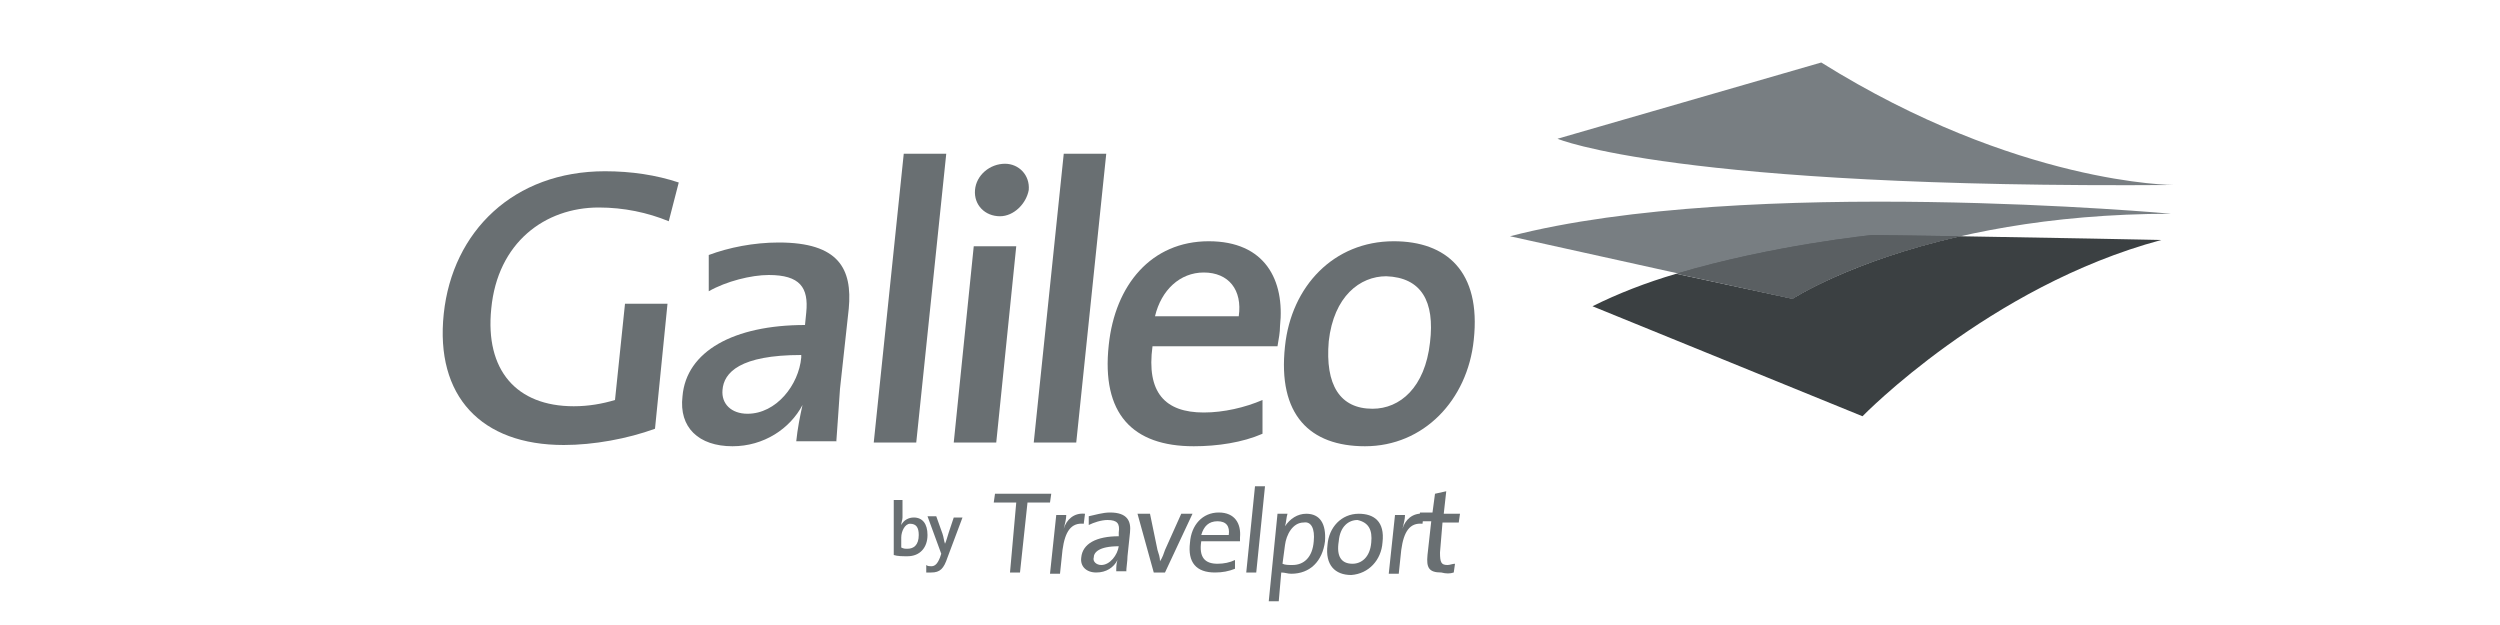 <svg xmlns="http://www.w3.org/2000/svg" xmlns:xlink="http://www.w3.org/1999/xlink" viewBox="0 0 200 50"><style>.st0{display:none}.st1{display:inline}.st2{fill:#262626}.st3,.st4,.st5,.st6,.st7,.st8,.st9{fill-rule:evenodd;clip-rule:evenodd;fill:#262626}.st4,.st5,.st6,.st7,.st8,.st9{fill:#6f6f6f}.st5,.st6,.st7,.st8,.st9{fill:#040404}.st6,.st7,.st8,.st9{fill:#4f4f4f}.st7,.st8,.st9{fill:#696f72}.st8,.st9{fill:#787e82}.st9{fill:#3b4042}.st10{clip-path:url(#XMLID_227_)}.st11,.st12,.st13,.st14{fill-rule:evenodd;clip-rule:evenodd;fill:#5a5f62}.st12,.st13,.st14{display:inline;fill:#4d4d4d}.st13,.st14{fill:#898989}.st14{fill:#1c1c1c}.st15{clip-path:url(#XMLID_348_)}.st16{clip-path:url(#XMLID_349_)}.st17{clip-path:url(#XMLID_350_)}.st18{clip-path:url(#XMLID_351_)}.st19{fill:#545454}.st20{fill:#7d7d7d}.st21{fill:#dbdbdb}.st22{fill:#b1b1b1}.st23{clip-path:url(#XMLID_371_);fill:#424242}.st23,.st24,.st25{fill-rule:evenodd;clip-rule:evenodd}.st24{clip-path:url(#XMLID_371_);fill:#d5d5d5}.st25{fill:#adadad}.st26,.st27,.st28{fill-rule:evenodd;clip-rule:evenodd}.st27{clip-path:url(#XMLID_373_)}.st28{fill:#424242}.st29{fill:#505050}.st29,.st30,.st31{display:inline;fill-rule:evenodd;clip-rule:evenodd}.st31{fill:#fdfdfd}</style><g id="garuda" class="st0"><g id="XMLID_2_" class="st1"><path id="XMLID_34_" class="st2" d="M80.2 40v-.1h-.3c-.1 0-.1 0-.1-.1s0-.1.1-.1h.3v-.1h-.3c-.1 0-.1 0-.1-.1s0-.1.1-.1h.3v-.1h-.3c-.1 0-.2.1-.2.2s0 .1.1.2c-.1 0-.1.1-.1.1 0 .1 0 .1.1.2h-.1.5zm0-1.1c0-.1 0-.1-.1-.2h.1v-.1h-.3c-.1 0-.1 0-.2.1 0 0-.1.1-.1.2v.2h.1V39c0-.1 0-.1.1-.1v.1c0 .1.1.2.2.2.1-.1.2-.2.2-.3zm-.1 0s-.1 0 0 0c-.1.1-.1 0-.1 0v-.1s.1 0 .1.1zm.1-.4v-.1h-.3c-.1 0-.1 0-.1-.1s0-.1.1-.1h.3V38h-.3c-.1 0-.2.1-.2.2s0 .1.1.2h-.1v.1h.5zm0-.8c0-.1 0-.1-.1-.2h.1v-.1h-.5v.1h.3c.1 0 .1 0 .1.1s0 .1-.1.1h-.3v.1h.3c.1.1.2 0 .2-.1zm0-.6c0-.1 0-.1-.1-.2h.1v-.1h-.3c-.1 0-.1 0-.2.1 0 0-.1.1-.1.2v.2h.1v-.1c0-.1 0-.1.1-.1v.1c0 .1.1.2.2.2.1-.1.2-.2.2-.3zm-.1 0s-.1.1 0 0c-.1.1-.1 0-.1 0V37s.1 0 .1.1zm.1-.4v-.1h-.7v.1h.7zm0-.8v-.1H80v.1H79.7v-.1h-.1v.1h-.1v.1h.1v.1h.1V36h.3c.1.1.2 0 .2-.1zm0-.2v-.1H80c-.1 0-.2-.1-.2-.2h-.2c0 .1 0 .1.1.2h-.1v.1h.6zm0-.5c0-.1 0-.1-.1-.2h.1v-.1h-.3c-.1 0-.1 0-.2.1 0 0-.1.1-.1.2v.2h.1v-.1c0-.1 0-.1.1-.1v.1c0 .1.1.2.2.2.1-.1.2-.2.2-.3zm-.1-.1c0 .1-.1.1 0 0-.1.1-.1 0-.1 0V35l.1.1zm.1-.6c0-.1 0-.2-.1-.2l-.1.1.1.1c0 .1-.1.1-.1.1-.1 0-.1-.1-.1-.1 0-.1 0-.1.1-.1l-.1-.1c-.1 0-.1.1-.1.2 0 .2.1.3.3.3-.1 0 .1-.1.1-.3zm-.6-.3V34h-.1v.2h.1zm.6 0V34h-.5v.1h.5v.1zm0-.3v-.1h-.3c-.1 0-.1 0-.1-.1s0-.1.1-.1h.3v-.1h-.3c-.1 0-.2.1-.2.2s0 .1.1.2h-.1v.1h.5v-.1zm.1-.8c0-.1 0-.2-.1-.2 0 0-.1-.1-.2-.1h-.4v.1h.1s-.1.1-.1.2.1.2.2.2c.2 0 .2-.1.2-.2s0-.1-.1-.2c.1 0 .1 0 .1.1v.2l.1.1c.2-.1.2-.2.2-.2zM80 33c0 .1 0 .1-.1.1s-.1-.1-.1-.1c0-.1 0-.1.1-.1l.1.1zm.2-1c0-.1-.1-.2-.3-.2-.2 0-.3.1-.3.2s0 .1.1.2h-.3v.1h.7v-.1H80c.1 0 .2-.1.2-.2zm-.2.1c0 .1-.1.1-.1.1-.1 0-.1-.1-.1-.1 0-.1.1-.1.1-.1.1 0 .1 0 .1.1zm.3-.5c0-.1 0-.1-.1-.2l-.5-.2v.2l.4.1-.4.1v.2l.5-.2v.2h.1v-.2zm-.1-.8v-.1h-.3c-.1 0-.1 0-.1-.1s0-.1.1-.1h.3v-.1h-.3c-.1 0-.1 0-.1-.1s0-.1.1-.1h.3v-.1h-.3c-.1 0-.2.1-.2.2s0 .1.1.2c-.1 0-.1.1-.1.1 0 .1 0 .1.1.2h-.1v.1h.5v-.1zm0-1c0-.1 0-.1-.1-.2h.1v-.1h-.3c-.1 0-.1 0-.2.1 0 0-.1.1-.1.2v.2h.1v-.1c0-.1 0-.1.1-.1v.1c0 .1.1.2.2.2.1-.1.2-.2.2-.3zm-.1-.1c0 .1-.1.1 0 0-.1.1-.1 0-.1 0v-.1l.1.1zm.1-.4v-.1h-.7v.1h.7zm0-.2V29h-.3c-.1 0-.1 0-.1-.1s0-.1.1-.1h.3v-.1h-.3c-.1 0-.1 0-.1-.1s0-.1.1-.1h.3v-.1h-.3c-.1 0-.2.1-.2.2s0 .1.1.2c-.1 0-.1.1-.1.1 0 .1 0 .1.1.2h-.1v.1h.5v-.1zm0-1.2c0-.2-.1-.3-.3-.3-.1 0-.3.1-.3.3 0 .2.1.3.3.3.1 0 .3-.2.3-.3zm-.2 0c0 .1 0 .1-.1.1s-.1-.1-.1-.1c0-.1.1-.1.1-.1.1-.1.1 0 .1.1zm.2-.6c0-.1-.1-.2-.2-.2s-.1.1-.2.2c0 .1 0 .1-.1.1v-.1-.1l-.1-.1c0 .1-.1.1-.1.2s.1.2.2.2.1-.1.2-.2c0-.1 0-.1.1-.1v.1s0 .1-.1.2l.1.1c.1-.1.2-.2.2-.3z"/><path id="XMLID_11_" class="st3" d="M69.4 33.2v1.1c-4.8-.3-6.5 1.4-6.4 3.9.1 1.4 1.2 3 3.3 3 1.2 0 2.4-.6 3.1-1.5v.7c0 .4.3.6.6.6h1.4v-7.3c0-2.7-1.5-3.9-4.3-3.9-1.3 0-2.3.4-3.1.8l-.1 1.4c.7-.6 1.7-1 2.9-1 1.6 0 2.6.6 2.6 2.2zm0 2.2v2.8c-.4 1.1-1.5 1.4-2.3 1.4-1 0-1.8-.6-1.9-1.8-.1-.7.1-1.4.8-1.9.6-.5 1.7-.8 3.4-.5zm-24.9 1.5V31c0-.4-.4-.8-.8-.8h-2.1c.4.2.7.5.7 1.1v5.9c0 2.3.7 4.1 3.6 4.1 1.1 0 2.4-.5 2.9-1.5v.7c0 .4.3.6.6.6h1.5v-11h-2.2v7.2c0 1.4-.6 1.9-1.3 2.2-.9.4-2 .3-2.5-.4-.5-.4-.4-1.2-.4-2.2zm-10.1-6.8c.4.2.7.5.7 1.1V41h2.2v-7c0-1.4.6-2.2 1.4-2.5.5-.2 1.7-.5 2.5 0l-.2-1.4c-.8-.3-2.1-.3-3.1.5-.2.2-.4.4-.5.6v-.6c0-.4-.3-.6-.6-.6h-2.4v.1zm-3.2 3.1v1.1c-4.8-.3-6.5 1.4-6.4 3.9.1 1.4 1.2 3 3.3 3 1.2 0 2.4-.6 3.1-1.5v.7c0 .4.3.6.6.6h1.4v-7.3c0-2.7-1.5-3.9-4.3-3.9-1.3 0-2.3.4-3.1.8V32c.7-.6 1.7-1 2.9-1 1.6 0 2.5.6 2.5 2.2zm0 2.2v2.8c-.4 1.1-1.5 1.4-2.3 1.4-1 0-1.8-.6-1.9-1.8-.1-.7.1-1.4.8-1.9.6-.5 1.8-.8 3.4-.5zm29.3-9.1h-2c.4.2.7.5.7 1.1v3.7c-.5-.6-1.3-1.2-2.6-1.2-2.1 0-4.3 1.7-4.3 5.7 0 3.2 1.3 5.6 4.1 5.6 1 0 2.1-.4 2.9-1.2v.4c0 .4.3.6.6.6h1.4V27.2c.1-.4-.3-.9-.8-.9zM59.2 34v4.8c-.5.7-1.1 1.1-2 1.1-2.2.1-2.5-2.9-2.5-4.4 0-3.1.9-4.4 2.6-4.3 1.7 0 1.9 1.4 1.9 2.8zm-36.8-7.4c-.7-.2-1.7-.5-2.8-.5-4.1 0-7.2 2.6-7.2 7.6 0 4.6 2.2 7.5 6.9 7.5 1.5 0 2.8-.2 3.9-.6V33h-4.6l-.2 1.2c.4-.1.7-.1 1.1-.1h1.3v5.8c-.3 0-.8.1-1.4.1-2.8-.1-4.4-1.7-4.4-6.3s2.2-6.3 4.9-6.3c1 0 2.2.2 3 .6l-.5-1.4zM144.2 41h1.6V30.8c0-.4-.3-.7-.7-.7h-2.2c.4.2.7.5.7 1.1v9.2c0 .4.3.6.6.6zm9.4-7.8v1.1c-4.8-.3-6.5 1.4-6.4 3.9.1 1.4 1.2 3 3.3 3 1.2 0 2.4-.6 3.1-1.5v.7c0 .4.3.6.6.6h1.4v-7.3c0-2.7-1.5-3.9-4.3-3.9-1.3 0-2.3.4-3.1.8L148 32c.7-.6 1.7-1 2.9-1 1.7 0 2.7.6 2.7 2.2zm0 2.2v2.8c-.4 1.1-1.5 1.4-2.3 1.4-1 0-1.8-.6-1.9-1.8-.1-.7.1-1.4.8-1.9.6-.5 1.7-.8 3.4-.5zm-18.7 3.8l.3 1.3c1 .5 2.1.7 3 .7 2.4 0 4.1-1.4 4.1-3.3 0-1.5-1.4-2.6-3-3.1-1.4-.5-2.3-1.1-2.1-2.2.2-1.2 1.3-1.5 2.1-1.5 1.1.1 1.8.4 2.4.8l-.3-1.3c-.8-.4-1.6-.6-2.3-.6-2.4-.1-4 1-4 3 0 1.8 1.3 2.6 2.7 3.2 1.5.6 2.5 1.2 2.4 2.4-.2 1.3-1.1 1.6-2.2 1.6-1.3 0-2.5-.6-3.1-1zm-26.1 2c-2.4 0-4.7-1.1-4.7-5.6s2.5-5.7 4.7-5.7 4.7 1.2 4.7 5.7c.1 4.5-2.2 5.6-4.7 5.6zm.1-1.1c1.6 0 2.4-1.3 2.4-4.5s-.8-4.5-2.4-4.5c-1.6 0-2.5 1.3-2.5 4.5s.9 4.5 2.5 4.5zm12.6.1c0 .4.4.8.8.8h1.3v-7c0-2.3-.7-4.1-3.6-4.1-1.1 0-2.4.5-2.9 1.5v-.7c0-.4-.3-.6-.6-.6h-2.2c.4.2.7.5.7 1.1V41h2.2v-7.2c0-1.4.6-1.9 1.3-2.2.9-.4 2-.3 2.5.4.5.5.5 1.3.5 2.4v5.8zm-31.7 0c0 .4.4.8.8.8h1.3v-7c0-2.3-.7-4.1-3.6-4.1-1.1 0-2.4.5-2.9 1.5v-.7c0-.4-.3-.6-.6-.6h-2.2c.4.2.7.5.7 1.1V41h2.2v-7.2c0-1.4.6-1.9 1.3-2.2.9-.4 2-.3 2.5.4.5.5.5 1.3.5 2.4v5.8zm11.9-13.9h-2c.4.2.7.5.7 1.1v3.7c-.5-.6-1.3-1.2-2.6-1.2-2.1 0-4.3 1.7-4.3 5.7 0 3.2 1.3 5.6 4.1 5.6 1 0 2.1-.4 2.9-1.2v.4c0 .4.3.6.6.6h1.4V27.2c.1-.4-.4-.9-.8-.9zm-1.3 7.7v4.8c-.5.7-1.1 1.1-2 1.1-2.3.1-2.6-2.9-2.6-4.4 0-3.1.9-4.4 2.6-4.3 1.7 0 2 1.4 2 2.8zm-20.1-7.7h-2.4c.4.2.7.5.7 1.1v13c0 .4.3.6.6.6h1.7V27c.2-.4-.2-.7-.6-.7zm47.2 9.3v-2.3c0-1.4.9-2.4 2.3-2.4 1 0 2 .1 1.9 2.2 0 1.6-.9 3-4.2 2.5zm0 1v1.1c0 1.6 1 2.3 2.5 2.3 1.3 0 2.8-.7 3.5-1.2l-.2 1.4c-1.1.5-2.3 1-3.7 1-2.8 0-4.3-1.2-4.3-3.9v-3.2c0-3.4 2.3-4.4 5.2-4.3 2.2.1 3.2 1.5 3.3 3 .1 2.5-1.9 4.4-6.3 3.8z"/><path id="XMLID_7_" class="st4" d="M153.4 23.7h-2.5l-.3-.5h3.1s5.9 0 8.7.9c1.9.6 3.8 1.7 5.6 3 1.8 1.3 4.3 3.1 4.3 3.1-.7.5-1.2 1.1-2.1 1.1-.7 0-1.5-.4-1.5-.4l-6.3-4.5c-1.7-1.2-3.6-2.1-5.7-2.4-.9-.2-2.1-.2-3.3-.3zm-4.6-3.7h2.9c3.4 0 5.3.1 8.1 1.1 2.5.9 4.7 2.5 6.9 4l4.6 3.3s.8.7 1.6.7c1 0 1.6-.5 2.4-1l-6.2-4.6s-2.7-2-6-3.1c-3.7-1.2-9.8-1-9.8-1h-4.8l.3.6zm-2.4-4.2h5.9s7.4 0 10.3.7c2.4.6 5.5 2.2 7.2 3.5 1.7 1.3 8.4 6.1 8.4 6.1s-.8 1-2.2 1c-1 0-1.4-.4-1.7-.5l-7.6-5.5c-2.1-1.5-4.3-2.8-6.6-3.6-2.3-.8-4.8-1.1-7.4-1.1h-5.9l-.4-.6z"/><path id="XMLID_3_" class="st5" d="M153.5 12.1c5.9 0 9.5.6 12.2 1.7 2.1.8 3.9 1.9 5.7 3.2l9.7 7s-.4.4-1 .7c-1 .5-2.2.3-3.3-.5l-9-6.4c-2.7-2-5.4-3.6-8.7-4.5-2.4-.7-7.1-.7-7.1-.7h-7.4l-.3-.5h9.2zm-11.1-3.3h9s5 .2 7.4.7c3.8.9 7 2.6 10.3 5l10.7 7.6c.9.7 2.1 1.1 3 .6.4-.2.8-.5 1.1-.8l-12.3-8.8c-2-1.5-4.5-2.5-6.5-3.1-2.8-.9-6-1.6-11.9-1.6h-11.1l.3.4zm38.6 7.9c-.7 0-1.1-.1-1.8-.2-1-.2-1.4-1-1.4-1-.4.7.6 1.6 1.1 2l4.9 3.5c.7.4 1.2.1 1.2.1s1.3-.7 1.9-.8c.7-.2 2.6-.2 2.8-.2.2 0 1.2.6 1.2.6.3-2.2-1.1-2.4-2-2.5-.9-.1-2.1-.2-2.1-.2l-1.6.4-1-.7s1.9.2 2.5.2c.5 0 .4-.2.1-.7-.2-.5-.8-.5-.8-.5h-5z"/></g></g><g id="sabre" class="st0"><g id="XMLID_1_" class="st1"><path id="XMLID_75_" class="st6" d="M174 34.5c-1.9 5.3-6.9 8.7-15.2 8.7-6.9 0-13.7-4-11.9-13.2 1.3-7.8 8.4-13 16.6-13 9.1 0 13.2 6.2 11.7 13.6l-.4 1.6h-17.2c0 .2-.2 1.1-.2 1.9 0 2.2 1.2 3 2.6 3 1.5 0 2.9-.9 3.6-2.6H174zm-8.8-7.5l.1-.6c.4-2-.6-3.4-2.6-3.4-1.9 0-3.5 1.3-4 4h6.5z"/><path id="XMLID_74_" class="st6" d="M145.2 17.5c-2.7 0-4.8 1.4-6.2 3.4h-.2l.5-3.2h-11.1l-.7 3.3 6.1-.7-.1.6-6.2 1.1-4.3 20.6h11.9s1.2-6 2-9.4c1.2-5.6 4.2-6.8 6.2-6.8 1.8 0 2.8.7 3 .9l2-9.1c-.3-.2-1.3-.7-2.9-.7z"/><path id="XMLID_71_" class="st6" d="M36.7 28c-4.8-1.5-8.4-4.3-8.4-9.7 0-7.8 7.8-12.3 18.4-12.4 8.8 0 14.7 3.7 13.7 11.1H47.7c.5-2-.7-3.2-2.9-3.2-1.6 0-2.9.8-3.2 1.9-.2 1.4.7 2.3 2.9 2.9 1.9.6 3.2.9 5 1.4 5.4 1.6 8 4.8 8.5 8.1l-15.8 1.6-5.5-1.7zm.4 8.5l1.1-5H24.6c-.9 8.4 5.7 11.9 14.4 11.9 8.2 0 17-2.8 18.8-10.3l-20.7 3.4z"/><path id="XMLID_68_" class="st6" d="M107.4 19.4c.9-.7 3.3-2.5 6.8-2.5 3.6 0 6.4 1.5 7.7 4.4l-27.6 2.9L98 6.8h11.9l-2.7 12.6h.2zm-.7 5.8c-.7 1.1-1.4 2.6-1.9 4.8-1.1 4.9.1 6.2 1.5 6.2 2 0 3.6-1.9 4.4-6.1.5-2.7.4-4.7-.4-5.5l11.9-1.9c.6 1.9.7 4.3.1 7-1.8 8.9-7.1 13.4-13.1 13.4-2.7 0-5.7-.7-6.9-3.6h-.4l-.9 2.9H90.5l3.2-15.2 13-2z"/><path id="XMLID_64_" class="st6" d="M76.9 33.7c-.4 1.9-1.6 3.4-3.4 3.4-1.8 0-2.5-1.4-2.2-2.9.4-1.3 1.6-2.6 4.1-2.6h2l-.5 2.1zm-3-8.5c.4-1.5 1.5-2.7 3-2.7 1.4 0 2.1 1.3 1.8 2.6l-.2.9 11.1-1.2c-.8-5.7-6.1-8.2-12.3-8.2-9.2 0-13.7 4.6-14.6 8.7l-.1.6h11.1l.2-.7zm-13.7 7.6c-.4.9-.6 2-.6 3.2 0 3.9 2.9 7.3 7.8 7.3 4.4 0 7-1.9 8.2-3.2h.1l-.2 2.5h11.2l2.7-13c.1-.5.2-1.1.4-1.5l-29.6 4.7z"/></g></g><g id="galileo"><g id="XMLID_113_"><g id="XMLID_181_"><g id="XMLID_184_"><path id="XMLID_185_" class="st7" d="M74.2 42.8c0-.9-.4-1.4-1.1-1.4-.4 0-.8.2-1 .6 0-.2.1-.4.1-.6V40h-.7v4.4c.3.1.7.1 1.1.1 1 0 1.6-.7 1.6-1.7zm-.7 0c0 .8-.4 1.1-.9 1.1-.2 0-.3 0-.5-.1V43c0-.5.3-1.1.7-1.1.5 0 .7.3.7.9z"/></g><g id="XMLID_182_"><path id="XMLID_109_" class="st7" d="M77 41.4h-.7l-.4 1.2c-.1.3-.2.7-.3.9-.1-.3-.1-.5-.2-.8l-.5-1.4h-.7l1.1 3-.1.3c-.2.5-.4.7-.7.7-.1 0-.3 0-.4-.1v.6h.4c.7 0 1-.3 1.3-1.2l1.2-3.2z"/></g></g><g id="XMLID_158_"><g id="XMLID_179_"><path id="XMLID_108_" class="st7" d="M54.3 14.6c-1.8-.6-3.8-.9-5.9-.9-7.3 0-12.2 4.8-12.9 11.4-.7 6.6 3 10.5 9.6 10.5 2.4 0 5.1-.5 7.3-1.3l1-10H50l-.8 7.7c-1 .3-2.1.5-3.3.5-4.6 0-7.1-2.9-6.6-7.8.5-5.3 4.3-8.1 8.6-8.1 2 0 3.9.4 5.6 1.1l.8-3.1z"/></g><g id="XMLID_175_"><path id="XMLID_176_" class="st7" d="M66.9 35.4c.1-1.3.2-2.9.3-4.3l.7-6.4c.3-3.2-.8-5.3-5.6-5.3-2 0-4 .4-5.6 1v2.9c1.4-.8 3.4-1.3 4.8-1.3 2.5 0 3.2 1 3 3l-.1 1c-5.7 0-9.5 2.1-9.8 5.7-.3 2.5 1.3 4 4 4 2.5 0 4.6-1.4 5.6-3.3-.2.9-.4 1.9-.5 2.9h3.2zm-2.8-6.8c-.2 2.2-2 4.5-4.3 4.5-1.3 0-2.1-.8-2-1.9.1-1.4 1.4-2.8 6.3-2.8v.2z"/></g><g id="XMLID_173_"><path id="XMLID_105_" class="st7" d="M73.3 35.4l2.4-23.1h-3.4l-2.4 23.1z"/></g><g id="XMLID_169_"><path id="XMLID_170_" class="st7" d="M82.3 15.2c.1-1.2-.8-2.1-1.9-2.1-1.2 0-2.3.9-2.4 2.1-.1 1.2.8 2.1 2 2.1 1.1 0 2.1-1 2.3-2.1zm-2.6 20.2l1.6-15.7h-3.4l-1.6 15.7h3.4z"/></g><g id="XMLID_167_"><path id="XMLID_102_" class="st7" d="M86.1 35.4l2.4-23.1h-3.4l-2.4 23.1z"/></g><g id="XMLID_163_"><path id="XMLID_164_" class="st7" d="M102.4 26.1c.4-3.7-1.2-6.8-5.7-6.8-4.6 0-7.5 3.5-8 8.3-.6 5.5 1.9 8.1 6.8 8.1 1.9 0 3.9-.3 5.5-1V32c-1.4.6-3.1 1-4.7 1-3.1 0-4.6-1.6-4.1-5.3h10c.1-.6.2-1.1.2-1.6zm-3.3-.8h-6.7c.5-2.1 2-3.5 3.9-3.5 2 0 3.1 1.4 2.8 3.5z"/></g><g id="XMLID_159_"><path id="XMLID_160_" class="st7" d="M117.9 27.2c.6-5.5-2.2-7.9-6.4-7.9-4.8 0-8.2 3.6-8.7 8.4-.6 5.5 2 8 6.4 8 4.7 0 8.2-3.7 8.7-8.5zm-3.5.2c-.4 3.6-2.4 5.3-4.6 5.3-2.6 0-3.8-1.9-3.5-5.4.4-3.6 2.5-5.2 4.6-5.2 2.8.1 3.9 2 3.5 5.3z"/></g></g><g id="XMLID_129_"><g id="XMLID_156_"><path id="XMLID_97_" class="st7" d="M84 40.2l.1-.7h-4.5l-.1.7h1.8l-.5 5.6h.8l.6-5.6z"/></g><g id="XMLID_154_"><path id="XMLID_96_" class="st7" d="M86.8 41.1c-.9-.1-1.5.5-1.7 1.2.1-.4.2-.8.2-1.1h-.8l-.5 4.7h.8L85 44c.2-1.5.7-2.2 1.7-2.1l.1-.8z"/></g><g id="XMLID_150_"><path id="XMLID_151_" class="st7" d="M90.1 45.8c0-.4.1-.9.1-1.3l.2-1.9c.1-.9-.2-1.6-1.6-1.6-.6 0-1.2.2-1.7.3v.7c.4-.2 1-.4 1.5-.4.8 0 1 .3.9 1v.3c-1.8 0-2.9.6-3 1.7-.1.7.4 1.2 1.2 1.2.8 0 1.4-.4 1.7-1-.1.3-.1.6-.1.9h.8zm-.6-2.1c-.1.7-.7 1.5-1.4 1.5-.4 0-.7-.3-.6-.6 0-.4.4-.9 2-.9z"/></g><g id="XMLID_148_"><path id="XMLID_93_" class="st7" d="M95.4 41.1h-.9L93.2 44c-.1.3-.2.6-.4.9 0-.3-.1-.6-.2-.9l-.6-2.9h-1l1.3 4.7h.9l2.2-4.7z"/></g><g id="XMLID_144_"><path id="XMLID_145_" class="st7" d="M99.2 43c.1-1.1-.4-2-1.7-2-1.3 0-2.2 1-2.3 2.4-.2 1.6.5 2.4 2 2.4.6 0 1.1-.1 1.6-.3v-.7c-.4.2-.9.3-1.4.3-1 0-1.5-.5-1.3-1.8h3.1V43zm-.9-.2h-2.2c.2-.7.6-1.1 1.3-1.1.7 0 1 .4.9 1.1z"/></g><g id="XMLID_142_"><path id="XMLID_90_" class="st7" d="M100.5 45.8l.7-6.9h-.8l-.7 6.9z"/></g><g id="XMLID_138_"><path id="XMLID_139_" class="st7" d="M106 43.3c.1-1.4-.4-2.2-1.5-2.2-.7 0-1.3.4-1.7 1 .1-.3.1-.7.2-1h-.8l-.7 7h.8l.2-2.3c.3 0 .5.1.8.1 1.5 0 2.5-1 2.7-2.6zm-.9 0c-.1 1.3-.8 1.9-1.7 1.9-.3 0-.6 0-.8-.1l.2-1.5c.1-.8.6-1.8 1.5-1.8.6-.1.9.5.8 1.5z"/></g><g id="XMLID_134_"><path id="XMLID_135_" class="st7" d="M110.6 43.4c.2-1.7-.7-2.3-1.9-2.3-1.4 0-2.4 1.1-2.5 2.5-.2 1.6.6 2.4 1.9 2.4 1.4-.1 2.4-1.2 2.5-2.6zm-.9 0c-.1 1.2-.8 1.7-1.5 1.7-.9 0-1.3-.6-1.1-1.8.1-1.2.8-1.7 1.5-1.7.9.2 1.2.8 1.1 1.8z"/></g><g id="XMLID_132_"><path id="XMLID_85_" class="st7" d="M113.9 41.1c-.9-.1-1.5.5-1.7 1.2.1-.4.2-.8.2-1.1h-.8l-.5 4.7h.8l.2-1.9c.2-1.5.7-2.2 1.7-2.1l.1-.8z"/></g><g id="XMLID_130_"><path id="XMLID_84_" class="st7" d="M116.3 45.8l.1-.7c-.2 0-.4.1-.6.1-.5 0-.6-.2-.6-1l.2-2.4h1.3l.1-.7h-1.3l.2-1.8-.9.2-.2 1.5h-1l-.1.7h1l-.3 2.7c-.1 1 .1 1.4 1.1 1.4.4.1.7.1 1 0z"/></g></g><g id="XMLID_127_"><path id="XMLID_83_" class="st8" d="M145.7 5l-21.1 6.1s9.4 4 49.3 3.7c0 0-12.5 0-28.2-9.8z"/></g><g id="XMLID_124_"><g id="XMLID_125_"><defs><path id="XMLID_82_" d="M120.8 18.9l22.6 5s10.4-6.8 30.3-6.8c0 0-34-3.1-52.9 1.8z"/></defs><use xlink:href="#XMLID_82_" overflow="visible" fill-rule="evenodd" clip-rule="evenodd" fill="#787e82"/><clipPath id="XMLID_226_"><use xlink:href="#XMLID_82_" overflow="visible"/></clipPath></g></g><g id="XMLID_122_"><path id="XMLID_81_" class="st9" d="M127.4 24.5c2-1 4.3-1.9 6.7-2.6l9.3 2s4.6-3 13.4-5c6.5.1 16.3.3 16.1.3-13.8 3.7-23.9 14.1-23.9 14.1l-21.6-8.8z"/></g><g id="XMLID_114_"><g id="XMLID_115_"><defs><path id="XMLID_78_" d="M156.8 18.9c-8.9 2-13.4 5-13.4 5l-9.3-2c7.7-2.3 15.7-3.1 15.7-3.1l7 .1z"/></defs><use xlink:href="#XMLID_78_" overflow="visible" fill="#5a5f62"/><clipPath id="XMLID_227_"><use xlink:href="#XMLID_78_" overflow="visible"/></clipPath><g id="XMLID_117_" class="st10"><g id="XMLID_119_"><g id="XMLID_120_"><defs><path id="XMLID_80_" d="M120.8 18.9l22.6 5s10.4-6.8 30.3-6.8c0 0-34-3.1-52.9 1.8z"/></defs><use xlink:href="#XMLID_80_" overflow="visible" fill-rule="evenodd" clip-rule="evenodd" fill="#5a5f62"/><clipPath id="XMLID_228_"><use xlink:href="#XMLID_80_" overflow="visible"/></clipPath></g></g><path id="XMLID_79_" class="st11" d="M127.4 24.5c2-1 4.3-1.9 6.7-2.6l9.3 2s4.6-3 13.4-5c6.5.1 16.3.3 16.1.3-13.8 3.7-23.9 14.1-23.9 14.1l-21.6-8.8z"/></g></g></g></g></g><g id="lion" class="st0"><path id="XMLID_146_" class="st12" d="M111.9 45.3c-.6-.3-.6-.5 0-.8 1.3-.6 3-2.8 3.8-5l.3-.8c-.1-.1-.8-.5-.8-.4 0 0-.4.6-.7 1.3-1.2 2.3-2.6 3.8-4.1 4.5-.9.5-2.2.6-2.7.4-.4-.2-1.2-.9-1.2-1.1 0-.1.4-.2.8-.3 3.1-.7 5.2-2.9 7.1-5.3l-.7-.8c-2 2-4 4-6.9 4.7-1.6.4-5.1.1-5.1-2.3 0-.3.1-.3.5-.2.9.2 3.8.1 5-.2 2.1-.6 4-1.5 5.8-2.7l-.6-1c-2.9 1.2-5.6 2.3-8.8 2.3-2.5 0-3.9-.4-5-1.6-.9-.9-1.3-2.5-.9-3.4.1-.3.1-.3.5 0 .8.6 3.4 1.5 5.5 2 1.9.4 4.9.3 7.4-.1 1-.2 1-.3.9-1.1-4.7-.2-9.8-.2-13.7-3.1-.9-.7-1.9-1.9-2-2.5-.3-1.3 0-2.6.6-3.4.2-.3.2-.3.5.1 1.5 2.1 5.1 4.7 8.7 6.2 1.5.6 5 1.7 5.6 1.7.3 0 .4-.4.3-.9 0-.1-1-.5-2.1-1-5-2.1-9.1-5.2-11.2-8.5-1.2-1.9-1.6-3.2-1.5-4.5.1-1.8 1.1-3.2 2.4-3.5.4-.1.4 0 .5.6.1 1 .8 2.9 1.6 4.5 1.9 4 5.2 7.7 9.5 10.6 1.1.7 1.1.8 1.3.5.1-.2.2-.4.2-.5 0-.1-.7-.8-1.6-1.5-4.7-3.9-7.5-8.3-8.9-14.1-.6-2.5-.8-7.3 1.8-9 .5-.3.8-.4 1.7-.4.6 0 1.2.1 1.3.1.1.1.1.4-.1 1-.7 2.5-.6 7.2.2 10.9.8 3.9 2.8 7.8 5.4 10.6l1 1.1.9-.8c1.5-1.3 3-1.9 5.1-1.7 4 .3 6.9 4.3 5.9 8.2-.7 2.5-2.6 4.4-5.1 4.9-1 .2-1.1.3-1.1.6 0 .5.3.6 1.3.4 2.9-.6 5.2-2.8 6-5.7 1-3.7-1.1-7.7-4.8-9.2-2.9-1.1-5.8-.2-8.1 1.6-1.3-1.2-2.3-2.9-3-4.4-.7-1.4-1.2-3-1.7-5-.3-1.4-.2-1.6.5-1.6.5 0 .6-.3.1-.9-.5-.7-.5-1.5-.6-2.3 1.2 0 2.4-.1 3.7-.3l-.1-.7c-.1-1.2-.1-1.3 1.6-1.3.8 0 1.9-.1 2.5-.1 1 0 1.1 0 1.1-.4 0-.5.7-1.2.9-1 .1.1.6.3 1 .4 2.3.8 2.9 1.1 3 1.3.3.6 1.1-1.7 2-.2.4.7 1 1.2 2.7 2.2 1.5.9 1.7 1.1 1.5 1.7-.3 1.1 2.8 1.2 3.6 1.3 0 1.2.1 2.6-.8 3.5l-.4.4-.2-.5c-.6-1.3-2.6-.8-3.2.9-.3.9-.2 1.7.3 2.1.5.4 1.3.5 1.8.3.2-.1.4-.2.5-.1.2.2-.2 1.4-.5 1.8-.6.6-1.7.3-2.4.3-.1 1.5 0 2.6 1.4 3.7.5.4.9.8.9.9 0 .2-.2.4-.8.9-1 .8 1.7 2.9.6 3.2-.6.2-.7.4-1 1.2-.7 2.4-2.4 4.5-4.4 5.5-1 .5-3.2 1.1-3.9 1.1-.8 0-.8.1-.7 1.4.1 1.4-.1 2.1-.6 2.6-.4.4-1.5.7-2 .5-.3-.1-.3-.1.1-.7.2-.3.5-.8.6-1.1.2-.6.6-3.8.4-3.9-.1-.1-.3-.1-.5-.2-.4 0-.4 0-.7 1.6-.8 1.8-2.2 5.6-5 4.5zm16.1-30c.2-.4.4-.7.4-.8-.1-.1-1.7.1-1.7.3 0 .1.8 1.2.9 1.2 0 0 .2-.3.4-.7zm-7.4-1.3c-.2-.8.6-1.3 1.3-.7.3.2.4-.1.2-.5-.6-1.1-2.5-.7-2.5.6 0 .5.4 1.1.8 1.1.3 0 .3-.1.2-.5zM56.7 35.8C52 35 49.9 31 51.9 27c2.3-4.4 8.8-7.3 13.9-6.1 1.9.4 3.7 1.8 4.5 3.3.3.7.4 1 .4 2.3 0 1.5 0 1.6-.6 2.7-2.3 4.7-8.4 7.4-13.4 6.6zm5.1-5.3c1-.3 2.3-1.6 2.5-2.4.3-1.9-2.1-3-4.3-1.9-1 .5-1.4.8-1.8 1.5-.6 1-.3 2.2.7 2.8.5.4 1.8.4 2.9 0zm-37.7 5c-2-.8-2.7-2.7-2.6-4.6.1-1.2.3-1.9 2.3-7.6.9-2.5 1.7-5.1 2.8-7.6h3.7c3.3 0 3.7 0 3.8.2.1.2-.9 3.4-3 9.2-.9 2.6-1 3.1-.6 3.6.3.3.4.3 4.4.4 3 0 4.2.1 4.3.2.1.1.1.4-.1 1.4-.4 1.6-1 3.5-2 4.9H31c-5.5.1-6.3.1-6.9-.1zm16.2.1c.2.2 6.4.2 6.8.1.1-.1.5-1 1-2.6 3-9.7 3.6-11.5 3.5-11.7-.1-.1-1.4-.2-3.6-.2h-3.5c-.9 2-1.4 4.2-2.1 6.3-.9 2.9-1.8 5.9-2 6.6-.3 1.2-.3 1.4-.1 1.5zm30.2-.1c.1.2 1 .2 3.5.2 3.2 0 3.4 0 3.5-.3.2-.3 1.3-3.9 2.1-6.6.6-2.2.7-2.2 2.7-2.4 1.1-.1 1.5 0 1.8.6.1.3-.1 1.1-1.1 4.4-1 3.3-1.2 4.1-1.1 4.2.4.2 6.8.2 7-.1.1-.1.7-1.9 1.4-4 1.2-3.8 1.2-3.9 1.2-5.5 0-1.4 0-1.7-.4-2.4-1.9-3.9-7.5-3.2-10.9-2.3-.9.2-1.2.3-2.1.1-1.2-.2-2.4-.2-3.6-.2l-.6 2.8c-2.8 8.9-3.5 11.4-3.4 11.5zm65.8 0c-1-.3-1.8-.8-2.3-1.7-1.4-2.2-.8-5 .2-7.2 1.3-2.8 2.9-4.5 5.5-6s5.9-1.6 9.6-.5c1.3.4 2.1.6 3.3.6 1.1.1 1.6.2 1.6.3 0 .2-4.1 13.4-4.3 13.9l-.2.3h-3.6c-3.1 0-3.6-.1-3.5-.3.1-.3 1.3-4.3 2.2-7.2.7-2.4.8-3.1.4-3.7-.3-.4-.4-.4-1.2-.5-1.2-.1-1.8.2-2.7 1.1-1.1 1.1-2.3 3.6-2.3 5.1 0 1.6 1.3 2.3 3.3 1.8.4-.1.7-.2.7-.1 0 .4-.7 1.5-1.4 2.1-1.3 1.6-3.4 2.6-5.3 2zm16.4-.3c.1.4 6.5.4 7 0 .2-.1.3-.3.3-.5 0-.1.3-1.3.8-2.7 2.6-8.2 3.4-10.9 3.3-11-.1-.1-1.7-.1-3.6-.1H157l-1.7 5.4c-2.5 7.8-2.7 8.6-2.6 8.9zm9.6 0c0-.1 1-3.4 2.2-7.3l2.2-7.1c1.9 0 3.9.1 5.8-.1s4-.1 4.7.2c.6.3 1.2 1 1.2 1.3 0 .1-.7 1.1-1.6 2.2l-1.6 2c-1.1-.1-2.1-.3-2.9.6-.4.4-.6.8-2.1 6.2-.3.9-.6 1.7-.7 1.9-.2.2-.6.3-3.7.3-2.7 0-3.5 0-3.5-.2zM46.5 19.6c1.9.9 5.5-.2 6.5-2.2 1.1-2-.6-3.6-3.6-3.3-1.5.1-2.6.6-3.6 1.6-1.4 1.4-1 3 .7 3.9zm113-.2c-1.3-.3-2.1-1.2-2.1-2.2 0-.7.3-1.3 1-1.9 1.2-1.1 2.3-1.5 4.1-1.5 1.8 0 3.3 1 3.3 2.2 0 1.1-1.3 2.6-2.8 3.2-.9.2-2.6.4-3.5.2z"/></g><g id="sriwijaya" class="st0"><path id="XMLID_610_" class="st13" d="M31.6 7.7h-.1l-.1.1-2.8 1.5 2.8 1.5L34.2 9l-2.6-1.3zM31.5 23l-1.9 2 1.9 2.1.4.2.1-.1 1.8-2.2-2.3-2zm-.5-1.2l3.1-2.4-1.9-1.4-.2-.3-.2-.1-.1.1-2.8 2.1 2.1 2zm.7-5.5l2.9-2.5-2.9-1.6-2.8 1.9 2.8 2.2zm-.2-9.7L37 8.9l-4.2 2.7 2.5 1.5S40.9 7.5 46 6.4c2.4-.5 6.6.2 8.3 3.2 1 1.5.9 5.9-1.9 7.9-3.8 3-9.5.2-9.5.2s8.4 1.7 10.1-4.2c0 0 .9-2.4-1.6-4.2-2.4-1.7-4.8-1.6-7.3-.6-1.9.7-4.4 2.2-7.3 5L39 15s5-4.7 6.7-2c1.2 1.3-.9 4.4-5.7 2.9l-4.3 3.7 2.3 1.5s5.4-2.8 5.4 1c-.1 1.9-3.5 1.7-5 .3l-3 2.6s2.6 2.7 5.1 1.7c.2.5-.5 1-1.7 1-1.7 0-2.9-.9-4.2-2.1l-2.4 2.8c.4 1 1.7 3 1.8 5.5.2 5.4-3.8 4.6-3.7 3.7 0 .2 3 .8 2.7-3.7 0-2.3-1.3-5-1.3-5 0 .1-2.5 3-2.6 7.7-.1 5.7 4.4 2.9 4.4 2.4-.5 1.9-1.2 2.8-2.8 2.6-1.4-.2-3-3.1-2.4-6.7.3-3.4 2.4-5.8 2.8-6.8l-2.3-2.8s-2.6 2.1-4.3 2.1c-1.7-.1-1.7-.8-1.7-.8 2.5 1 4.9-2.1 4.9-2.1l-2.9-2c-1.5 1.5-4.8 1.5-4.7-.2-.1-3.3 4.2-.9 4.2-.9l3-2-3.3-3.1c-1.8 1.1-3.5.7-4.6.2-1.4-.7-1.7-1.9-1.2-2.5.5-.8 1.8-.9 2.9-.5 1.5.4 2.7 1.5 2.7 1.5l3.2-1.2c-2.9-2.8-5.5-4.4-7.4-5.1-2.5-1-5.7-1-8 .7-2.6 2.6-1.7 5.5.6 7.2 2 1.5 5.1 2.2 6.4 1.7 0 0-3.5 2.6-7.3-.4C8.4 15.6 7.8 12.1 9 10c1.6-3 5.8-3.7 8.2-3.2 5 1.1 10.5 6.5 10.5 6.5l2.9-1.8L26 8.9l5.5-2.3zm-7.8 15.5c1.2.4-3.4-2.2-3-.2.7 2.1 3 .2 3 .2zm-.5-6.2s-4.3-3.3-4.4-1.2c-.1 2 3.8 1.5 4.4 1.2zm7.6 1l-2.9 2-2.7-2.6 3.1-1.5 2.5 2.1zm-2.4 7.2l-2.6-1.9 2.5-1.8 2.2 2-2.1 1.7zm11.2-2.5s2.4 2.2 3 .3c.5-1.6-3-.3-3-.3zm1.3-6.4c.5.3 4.5.7 4.5-1.4-.1-2.1-4.5 1.4-4.5 1.4zM32.6 17h.3l2.9-2.5 2.5 1.2-3.6 3-2.1-1.7zm-.4 5.5l.6-.5 2.4-2 2.1 1.5-3 2.6-2.1-1.6z"/><path id="XMLID_991_" class="st14" d="M154.8 29.4v-.5c.4 0 .7-.1 1-.4.4-.2.7-.6 1.2-1.2l5.8-7.1v1.3l-2.2 2.7h2.2v.8h-2.9l-1.5 1.8c-.3.3-.4.5-.5.7-.1.2-.2.4-.2.5 0 .2.1.4.4.5.2.1.6.2 1 .2v.5h-4.3v.2zm18.4-6.8c.1-.4.2-.6.3-.9.1-.2.1-.4.1-.5 0-.2-.1-.4-.2-.4-.2-.1-.4-.2-.7-.2h-.2v-.5c.7-.1 1.5-.1 2.3-.3.8-.1 1.7-.2 2.6-.4l-2 7.3c0 .2-.1.3-.1.4v.2c0 .2 0 .3.1.4 0 .1.1.1.2.1s.3-.1.4-.3c.2-.2.5-.6.9-1.2l.5.4c-.7 1-1.3 1.8-1.9 2.3-.6.4-1.2.7-1.9.7-.6 0-1-.2-1.3-.5-.3-.3-.5-.7-.5-1.3 0-.2.1-.5.2-.9s.2-.9.4-1.4l.8-3zm6.2-2.4c1.1-.1 2-.2 2.8-.3.9-.1 1.5-.2 2-.4l-1.1 3.8c.9-1.5 1.6-2.5 2.1-3.1.6-.6 1.1-.9 1.7-.9.4 0 .8.1 1 .4.2.3.4.7.4 1.2s-.1 1-.4 1.2c-.2.3-.6.5-1 .5s-.7-.2-1-.4c-.3-.3-.4-.4-.6-.4-.4 0-1.1.7-1.8 2.2-.8 1.5-1.4 3.2-1.9 5.3h-3.2l1.8-6.7.1-.2c.2-.6.3-1 .3-1.2 0-.2-.1-.4-.2-.5-.2-.1-.4-.1-.7-.1h-.2v-.4h-.1zm-16.6-.1v1.3l2.2-2.7-.2 5.4h-2v.9h2l-.1 1.6c0 .9-.2 1.5-.4 1.8-.3.2-.7.4-1.5.4v.5h7.8v-.5c-.7 0-1.2-.2-1.5-.5-.4-.4-.5-.9-.5-1.5v-.1l.3-11.9h-1.8l-4.3 5.3z"/><g id="XMLID_934_" class="st1"><defs><path id="XMLID_935_" d="M154.8 29.4v-.5c.4 0 .7-.1 1-.4.4-.2.7-.6 1.2-1.2l5.8-7.1v1.3l-2.2 2.7h2.2v.8h-2.9l-1.5 1.8c-.3.3-.4.5-.5.7-.1.2-.2.4-.2.5 0 .2.1.4.4.5.2.1.6.2 1 .2v.5h-4.3v.2zm18.4-6.8c.1-.4.2-.6.3-.9.1-.2.1-.4.1-.5 0-.2-.1-.4-.2-.4-.2-.1-.4-.2-.7-.2h-.2v-.5c.7-.1 1.5-.1 2.3-.3.8-.1 1.7-.2 2.6-.4l-2 7.3c0 .2-.1.3-.1.4v.2c0 .2 0 .3.1.4 0 .1.1.1.2.1s.3-.1.4-.3c.2-.2.5-.6.9-1.2l.5.4c-.7 1-1.3 1.8-1.9 2.3-.6.4-1.2.7-1.9.7-.6 0-1-.2-1.3-.5-.3-.3-.5-.7-.5-1.3 0-.2.1-.5.2-.9s.2-.9.4-1.4l.8-3zm6.2-2.4c1.1-.1 2-.2 2.8-.3.9-.1 1.5-.2 2-.4l-1.1 3.8c.9-1.5 1.6-2.5 2.1-3.1.6-.6 1.1-.9 1.7-.9.4 0 .8.1 1 .4.2.3.4.7.4 1.2s-.1 1-.4 1.2c-.2.3-.6.5-1 .5s-.7-.2-1-.4c-.3-.3-.4-.4-.6-.4-.4 0-1.1.7-1.8 2.2-.8 1.5-1.4 3.2-1.9 5.3h-3.2l1.8-6.7.1-.2c.2-.6.3-1 .3-1.2 0-.2-.1-.4-.2-.5-.2-.1-.4-.1-.7-.1h-.2v-.4h-.1zm-16.6-.1v1.3l2.2-2.7-.2 5.4h-2v.9h2l-.1 1.6c0 .9-.2 1.5-.4 1.8-.3.2-.7.4-1.5.4v.5h7.8v-.5c-.7 0-1.2-.2-1.5-.5-.4-.4-.5-.9-.5-1.5v-.1l.3-11.9h-1.8l-4.3 5.3z"/></defs><clipPath id="XMLID_348_"><use xlink:href="#XMLID_935_" overflow="visible"/></clipPath><g id="XMLID_940_" class="st15"><path id="XMLID_941_" d="M82.7 100.7v-6.3h.8v2.3c.4-.4.8-.6 1.4-.6.3 0 .6.1.9.2.2.1.4.3.5.5.1.2.2.6.2 1v2.9h-.8v-2.9c0-.4-.1-.7-.2-.8-.2-.2-.4-.3-.7-.3-.2 0-.4.1-.6.2-.2.1-.3.3-.4.5-.1.2-.1.5-.1.8v2.5h-1zm6.5-.7l.1.7c-.2 0-.4.1-.6.1-.3 0-.5 0-.7-.1-.2-.1-.3-.2-.3-.3-.1-.1-.1-.4-.1-.9v-2.6H87v-.6h.6v-1.1l.8-.5v1.6h.8v.6h-.8v3.1c0 .1.1.1.1.2.1 0 .1.1.3.1.2-.2.3-.2.4-.3zm2.5 0l.1.7c-.2 0-.4.1-.6.1-.3 0-.5 0-.7-.1-.2-.1-.3-.2-.3-.3-.1-.1-.1-.4-.1-.9v-2.6h-.6v-.6h.6v-1.1l.8-.5v1.6h.8v.6h-.8v3.1c0 .1.1.1.1.2.1 0 .1.1.3.1.1-.2.2-.2.4-.3zm.7 2.5v-6.3h.7v.6c.2-.2.4-.4.6-.5.2-.1.5-.2.8-.2.4 0 .7.1 1 .3.3.2.5.5.7.8.2.4.2.8.2 1.2 0 .5-.1.9-.3 1.3-.2.4-.4.7-.7.9-.3.2-.7.3-1 .3-.3 0-.5-.1-.7-.2-.2-.1-.4-.2-.5-.4v2.2h-.8zm.7-4c0 .6.1 1 .4 1.3.2.3.5.4.9.4.3 0 .6-.1.9-.4.2-.3.4-.7.4-1.3 0-.6-.1-1-.4-1.3-.2-.3-.5-.4-.9-.4-.3 0-.6.2-.9.5-.3.1-.4.6-.4 1.2zm4.4-1.4v-.9h.9v.9h-.9zm0 3.6v-.9h.9v.9h-.9zm1.6.1l1.8-6.5h.6l-1.8 6.5h-.6zm2.5 0h.6l1.8-6.5h-.6l-1.8 6.5zm3-.1v-6.3h.8v6.3h-.8zm1.6-2.3c0-.8.2-1.5.7-1.9.4-.3.9-.5 1.4-.5.6 0 1.1.2 1.5.6.4.4.6 1 .6 1.7 0 .6-.1 1-.3 1.4-.2.3-.4.6-.8.8-.3.2-.7.3-1.1.3-.6 0-1.1-.2-1.5-.6-.3-.4-.5-1-.5-1.8zm.8 0c0 .6.1 1 .4 1.3.3.3.6.4 1 .4s.7-.1 1-.4c.3-.3.4-.7.4-1.3 0-.6-.1-1-.4-1.3-.3-.3-.6-.4-1-.4s-.7.1-1 .4c-.2.3-.4.8-.4 1.3zm4.3 2.7l.7.1c0 .2.1.4.3.5.2.1.5.2.8.2.4 0 .6-.1.8-.2.2-.1.3-.3.4-.6 0-.2.1-.5.1-1-.3.4-.8.6-1.3.6-.6 0-1.1-.2-1.5-.7-.3-.4-.5-1-.5-1.6 0-.4.1-.8.2-1.2.2-.4.4-.6.7-.8.3-.2.6-.3 1-.3.5 0 1 .2 1.3.7v-.5h.7v3.9c0 .7-.1 1.2-.2 1.5-.1.3-.4.5-.7.7-.3.2-.7.3-1.2.3s-1-.1-1.3-.4c-.2-.3-.4-.7-.3-1.2zm.6-2.7c0 .6.1 1 .4 1.3.2.3.5.4.9.4s.6-.1.9-.4c.2-.3.4-.7.4-1.3 0-.6-.1-1-.4-1.3-.2-.3-.5-.4-.9-.4-.3 0-.6.1-.9.4-.3.3-.4.7-.4 1.3zm4.1 0c0-.8.2-1.5.7-1.9.4-.3.9-.5 1.4-.5.6 0 1.1.2 1.5.6.4.4.6 1 .6 1.7 0 .6-.1 1-.3 1.4-.2.3-.4.6-.8.8-.3.2-.7.3-1.1.3-.6 0-1.1-.2-1.5-.6-.3-.4-.5-1-.5-1.8zm.8 0c0 .6.1 1 .4 1.3.3.3.6.4 1 .4s.7-.1 1-.4c.3-.3.4-.7.4-1.3 0-.6-.1-1-.4-1.3-.3-.3-.6-.4-1-.4s-.7.1-1 .4c-.3.3-.4.8-.4 1.3zm4 .4V98h2.4v.8h-2.4zm4.5 1.9l-1.7-4.5h.8l1 2.7.3.9c.1-.2.2-.5.3-.9l1-2.8h.8l-1.7 4.5h-.8v.1zm6.3-1.4l.8.1c-.1.5-.4.8-.7 1.1-.3.3-.8.4-1.3.4-.7 0-1.2-.2-1.6-.6-.4-.4-.6-1-.6-1.7 0-.8.2-1.4.6-1.8.4-.4.9-.6 1.5-.6s1.1.2 1.5.6c.4.4.6 1 .6 1.7v.2H129c0 .5.2.9.4 1.1.3.3.6.4.9.4.3 0 .5-.1.7-.2.3-.2.4-.4.6-.7zM129 98h2.5c0-.4-.1-.7-.3-.9-.2-.3-.6-.4-1-.4s-.7.1-.9.4c-.1.2-.2.5-.3.9zm7.3 1.1l.8.1c-.1.5-.3.9-.6 1.2-.3.3-.8.4-1.3.4-.6 0-1.1-.2-1.5-.6-.4-.4-.6-1-.6-1.7 0-.5.1-.9.2-1.3.2-.4.4-.6.7-.8.3-.2.7-.3 1.1-.3.5 0 .9.1 1.2.4.3.2.5.6.6 1.1l-.7.1c-.1-.3-.2-.5-.4-.7-.2-.2-.4-.2-.7-.2-.4 0-.7.1-.9.4-.2.3-.4.7-.4 1.3 0 .6.1 1.1.4 1.3.2.3.5.4.9.4.3 0 .6-.1.8-.3.2-.2.3-.5.4-.8zm3.1.9l.1.7c-.2 0-.4.1-.6.1-.3 0-.5 0-.7-.1-.2-.1-.3-.2-.3-.3-.1-.1-.1-.4-.1-.9v-2.6h-.6v-.6h.6v-1.1l.8-.5v1.6h.8v.6h-.8v3.1c0 .1.1.1.1.2.1 0 .1.1.3.1.1-.2.2-.2.4-.3zm.4-1.6c0-.8.2-1.5.7-1.9.4-.3.9-.5 1.4-.5.6 0 1.1.2 1.5.6.4.4.6 1 .6 1.7 0 .6-.1 1-.3 1.4-.2.3-.4.6-.8.8-.3.2-.7.3-1.1.3-.6 0-1.1-.2-1.5-.6-.3-.4-.5-1-.5-1.8zm.8 0c0 .6.1 1 .4 1.3.3.3.6.4 1 .4s.7-.1 1-.4c.3-.3.4-.7.4-1.3 0-.6-.1-1-.4-1.3-.3-.3-.6-.4-1-.4s-.7.1-1 .4c-.2.3-.4.8-.4 1.3zm4.4 2.3v-4.5h.7v.7c.2-.3.3-.5.5-.6.1-.1.3-.2.5-.2.3 0 .5.1.8.2l-.3.7c-.2-.1-.4-.2-.6-.2-.2 0-.3.1-.5.2-.1.1-.2.2-.3.4-.1.3-.1.6-.1.9v2.4h-.7zm5.9-1.6l.8.1c-.1.5-.3.9-.6 1.2-.3.3-.8.4-1.3.4-.6 0-1.1-.2-1.5-.6-.4-.4-.6-1-.6-1.7 0-.5.1-.9.2-1.3.2-.4.4-.6.7-.8.3-.2.7-.3 1.1-.3.5 0 .9.1 1.2.4.3.2.5.6.6 1.1l-.7.1c-.1-.3-.2-.5-.4-.7-.2-.2-.4-.2-.7-.2-.4 0-.7.1-.9.4-.2.3-.4.7-.4 1.3 0 .6.1 1.1.4 1.3.2.3.5.4.9.4.3 0 .6-.1.8-.3.2-.2.3-.5.4-.8zm4.4 1.6v-.6c-.3.5-.7.7-1.3.7-.4 0-.7-.1-1-.3-.3-.2-.5-.5-.7-.8-.2-.4-.2-.8-.2-1.2 0-.5.1-.9.2-1.2.2-.4.4-.7.7-.8.3-.2.6-.3 1-.3.3 0 .5.1.7.2.2.1.4.3.5.5v-2.3h.8v6.3h-.7v-.2zm-2.5-2.2c0 .6.1 1 .4 1.3.2.3.5.4.9.4.3 0 .6-.1.9-.4.2-.3.4-.7.4-1.3 0-.6-.1-1.1-.4-1.4-.2-.3-.5-.4-.9-.4-.3 0-.6.1-.9.4-.3.3-.4.8-.4 1.4zm4.4 2.2v-4.5h.7v.7c.2-.3.3-.5.5-.6.1-.1.3-.2.5-.2.3 0 .5.1.8.2l-.3.7c-.2-.1-.4-.2-.6-.2-.2 0-.3.1-.5.2-.1.1-.2.2-.3.4-.1.3-.1.6-.1.9v2.4h-.7zm2.6 0v-.9h.9v.9h-.9zm3 0h-.8v-6.3h.8v2.2c.3-.4.7-.6 1.2-.6.3 0 .5.1.8.2.2.1.5.3.6.5.2.2.3.4.4.7.1.3.1.6.1.9 0 .8-.2 1.4-.6 1.8-.4.4-.8.6-1.4.6-.5 0-1-.2-1.3-.7v.7h.2zm-.1-2.3c0 .5.1.9.2 1.2.2.4.6.6 1 .6.3 0 .6-.1.9-.4.2-.3.4-.7.4-1.3 0-.6-.1-1-.4-1.3-.2-.3-.5-.4-.9-.4-.3 0-.6.1-.9.4-.1.2-.3.7-.3 1.2zm4.2 2.3v-6.3h.8v6.3h-.8zm1.7-2.3c0-.8.2-1.5.7-1.9.4-.3.9-.5 1.4-.5.6 0 1.1.2 1.5.6.4.4.6 1 .6 1.7 0 .6-.1 1-.3 1.4-.2.3-.4.6-.8.8-.3.2-.7.3-1.1.3-.6 0-1.1-.2-1.5-.6-.3-.4-.5-1-.5-1.8zm.8 0c0 .6.1 1 .4 1.3.3.3.6.4 1 .4s.7-.1 1-.4c.3-.3.4-.7.4-1.3 0-.6-.1-1-.4-1.3-.3-.3-.6-.4-1-.4s-.7.1-1 .4c-.3.3-.4.8-.4 1.3zm4.2 2.7l.7.1c0 .2.1.4.3.5.2.1.5.2.8.2.4 0 .6-.1.8-.2.2-.1.3-.3.4-.6 0-.2.1-.5.1-1-.3.4-.8.6-1.3.6-.6 0-1.1-.2-1.5-.7-.3-.4-.5-1-.5-1.6 0-.4.1-.8.2-1.2.2-.4.4-.6.7-.8.3-.2.6-.3 1-.3.5 0 1 .2 1.3.7v-.5h.7v3.9c0 .7-.1 1.2-.2 1.5-.1.3-.4.5-.7.7-.3.2-.7.3-1.2.3s-1-.1-1.3-.4c-.2-.3-.3-.7-.3-1.2zm.6-2.7c0 .6.1 1 .4 1.3.2.3.5.4.9.4s.6-.1.9-.4c.2-.3.4-.7.4-1.3 0-.6-.1-1-.4-1.3-.2-.3-.5-.4-.9-.4-.3 0-.6.1-.9.4-.2.3-.4.7-.4 1.3zm4.1 1l.8-.1c0 .3.2.5.4.7.2.2.5.2.8.2.4 0 .6-.1.8-.2.2-.1.3-.3.3-.5s-.1-.3-.2-.4c-.1-.1-.4-.2-.8-.3-.6-.1-1-.3-1.2-.4-.2-.1-.4-.2-.5-.4-.1-.2-.2-.4-.2-.6 0-.2 0-.4.1-.6.1-.2.2-.3.4-.4.1-.1.3-.2.5-.2.2-.1.4-.1.7-.1.4 0 .7.1.9.2.3.1.5.2.6.4.1.2.2.4.3.7l-.8.1c0-.2-.1-.4-.3-.5-.2-.1-.4-.2-.7-.2-.4 0-.6.1-.8.2-.2.1-.2.3-.2.4 0 .1 0 .2.1.3.1.1.2.2.3.2.1 0 .3.1.7.2.5.1.9.3 1.1.4.2.1.4.2.5.4.1.2.2.4.2.7 0 .3-.1.5-.2.7-.2.2-.4.4-.6.5-.3.1-.6.2-1 .2-.6 0-1-.1-1.4-.4-.3-.4-.5-.8-.6-1.2zm4.7 3.1v-6.3h.7v.6c.2-.2.4-.4.6-.5.2-.1.5-.2.8-.2.4 0 .7.1 1 .3.3.2.5.5.7.8.2.4.2.8.2 1.2 0 .5-.1.9-.3 1.3-.2.4-.4.7-.7.9-.3.2-.7.3-1 .3-.3 0-.5-.1-.7-.2-.2-.1-.4-.2-.5-.4v2.2h-.8zm.7-4c0 .6.1 1 .4 1.3.2.3.5.4.9.4.3 0 .6-.1.9-.4.2-.3.4-.7.4-1.3 0-.6-.1-1-.4-1.3-.2-.3-.5-.4-.9-.4-.3 0-.6.2-.9.5-.3.1-.4.6-.4 1.2zm3.9-.1c0-.8.2-1.5.7-1.9.4-.3.9-.5 1.4-.5.6 0 1.1.2 1.5.6.4.4.6 1 .6 1.7 0 .6-.1 1-.3 1.4-.2.3-.4.6-.8.8-.3.2-.7.3-1.1.3-.6 0-1.1-.2-1.5-.6-.3-.4-.5-1-.5-1.8zm.8 0c0 .6.1 1 .4 1.3.3.3.6.4 1 .4s.7-.1 1-.4c.3-.3.4-.7.4-1.3 0-.6-.1-1-.4-1.3-.3-.3-.6-.4-1-.4s-.7.1-1 .4c-.3.3-.4.8-.4 1.3zm6 1.6l.1.7c-.2 0-.4.1-.6.1-.3 0-.5 0-.7-.1-.2-.1-.3-.2-.3-.3-.1-.1-.1-.4-.1-.9v-2.6h-.6v-.6h.6v-1.1l.8-.5v1.6h.8v.6h-.8v3.1c0 .1.1.1.1.2.1 0 .1.1.3.1.2-.2.3-.2.4-.3zm1 .7v-.9h.9v.9h-.9zm5.2-1.6l.8.1c-.1.5-.3.9-.6 1.2-.3.3-.8.4-1.3.4-.6 0-1.1-.2-1.5-.6-.4-.4-.6-1-.6-1.7 0-.5.1-.9.2-1.3.2-.4.4-.6.7-.8.3-.2.7-.3 1.1-.3.5 0 .9.1 1.2.4.3.2.5.6.6 1.1l-.7.1c-.1-.3-.2-.5-.4-.7-.2-.2-.4-.2-.7-.2-.4 0-.7.1-.9.4-.2.3-.4.7-.4 1.3 0 .6.1 1.1.4 1.3.2.3.5.4.9.4.3 0 .6-.1.8-.3.2-.2.3-.5.4-.8zm1.1-.7c0-.8.2-1.5.7-1.9.4-.3.9-.5 1.4-.5.6 0 1.1.2 1.5.6.4.4.6 1 .6 1.7 0 .6-.1 1-.3 1.4-.2.3-.4.6-.8.8-.3.2-.7.3-1.1.3-.6 0-1.1-.2-1.5-.6-.3-.4-.5-1-.5-1.8zm.8 0c0 .6.1 1 .4 1.3.3.3.6.4 1 .4s.7-.1 1-.4c.3-.3.4-.7.4-1.3 0-.6-.1-1-.4-1.3-.3-.3-.6-.4-1-.4s-.7.1-1 .4c-.3.3-.4.8-.4 1.3zm4.4 2.3v-4.5h.7v.6c.1-.2.3-.4.6-.5.2-.1.5-.2.8-.2.3 0 .6.1.8.2.2.1.4.3.5.6.4-.5.8-.8 1.4-.8.5 0 .8.1 1 .4.2.2.4.6.4 1.2v3.1h-.8v-2.9c0-.3 0-.5-.1-.7-.1-.1-.1-.2-.3-.3-.1-.1-.3-.1-.5-.1-.3 0-.6.1-.8.3-.2.2-.3.6-.3 1v2.6h-.8v-3c0-.3-.1-.6-.2-.8-.1-.2-.3-.3-.6-.3-.2 0-.4.1-.6.2-.2.1-.3.3-.4.5-.1.2-.1.5-.1 1v2.4h-.7zm6.7.1l1.8-6.5h.6l-1.8 6.5h-.6z"/></g></g><path id="XMLID_914_" class="st14" d="M80.1 27.4c-.1.3-.1.5-.1.6 0 .2 0 .4.1.6v-1.2zm0-7v1.3l-.3.6c-.3.3-.6.5-1 .5s-.7-.2-1-.4c-.3-.3-.4-.4-.6-.4-.4 0-1.1.7-1.8 2.2-.8 1.5-1.4 3.2-1.9 5.3h-3.2l1.8-6.7v-.2c.2-.6.3-1 .3-1.2 0-.2-.1-.4-.2-.5-.2-.1-.4-.1-.7-.1h-.2v-.5c1.1-.1 2-.2 2.8-.3.9-.1 1.5-.2 2-.4L75 23.3c.9-1.5 1.6-2.5 2.1-3.1.6-.6 1.1-.9 1.7-.9.4 0 .8.1 1 .4.1.3.2.5.3.7zm-11.6-1.1v-.2-.2c0-1-.3-1.7-.8-2.3-.5-.6-1.2-.9-2-.9-.7 0-1.2.2-1.6.6-.4.4-.6 1-.6 1.6 0 .7.6 1.7 2 2.8.2.2.4.3.5.4.1.1.2.2.4.3 1.6 1.4 2.4 2.7 2.4 4.1 0 1.4-.4 2.4-1.3 3.2-.9.8-2.1 1.2-3.7 1.2-1 0-1.9-.1-2.8-.4-.9-.3-1.3-.4-1.4-.4-.2 0-.3 0-.4.1-.1.1-.3.3-.4.5H58l1.1-4.7h.6c0 1.3.3 2.3.8 2.9.5.6 1.3 1 2.5 1 .7 0 1.3-.2 1.8-.7.5-.4.7-1 .7-1.7 0-.8-.7-1.9-2.1-3.1-.1-.1-.2-.1-.2-.2l-.1-.1c-1.9-1.6-2.9-3-2.9-4.2 0-1.2.4-2.2 1.3-3 .9-.8 2-1.2 3.5-1.2.8 0 1.6.2 2.4.4.8.3 1.2.4 1.2.4.2 0 .3 0 .5-.1s.3-.3.4-.4h.5l-1 4.3h-.5zm20 10.6v-1.2c0-3.3-.1-5.5-.3-6.5-.2-1.1-.5-1.6-1.1-1.6H86.8v-.5c1.1-.1 2.2-.3 3.4-.5.3-.1.5-.1.6-.1.2 0 .4.5.5 1.4.2.9.3 2.3.3 4.2l3.4-5.6h1.2l.7 7.3c.7-.8 1.3-1.6 1.7-2.3.4-.7.6-1.2.6-1.5 0-.3-.2-.6-.6-1-.4-.4-.7-.8-.7-1.2 0-.4.2-.7.5-1 .3-.3.7-.4 1.2-.4.4 0 .8.2 1.1.5.3.3.4.7.4 1.2 0 .8-.4 1.8-1.3 3.2-.9 1.4-2 2.9-3.5 4.4l-.9 1-1.5.1-.4-5.8-3.5 5.8-1.5.1zm-8.4-8.2c0-.2.1-.4.1-.6 0-.3 0-.4-.1-.6v1.2zm0 6.9v-1.2c0-.1 0-.2.1-.3.1-.4.2-.9.4-1.4l.9-3c.1-.4.2-.6.2-.9.1-.2.1-.4.1-.5 0-.2-.1-.4-.3-.4-.1-.1-.4-.2-.7-.2h-.2v-.5c.7-.1 1.5-.1 2.3-.3.8-.1 1.7-.2 2.6-.4l-2 7.3c0 .2-.1.3-.1.4v.2c0 .2 0 .3.1.4 0 .1.1.1.3.1.1 0 .3-.1.4-.3.2-.2.5-.6.9-1.2l.5.4c-.7 1-1.3 1.8-1.9 2.3-.6.4-1.2.7-1.9.7-.6 0-1-.2-1.3-.5-.2-.1-.3-.4-.4-.7zm26 1.4v3.4l-.6-.3c-.5-.4-.8-.9-.8-1.5 0-.5.1-.9.4-1.2.2-.2.6-.4 1-.4zm0-10.2v4.9l-.6 2.2c-.1.2-.1.3-.1.4v.2c0 .2 0 .3.1.4.1.1.1.1.3.1.1 0 .2-.1.4-.2v1c-.2.1-.3.3-.4.4-.6.4-1.2.7-1.9.7-.6 0-1.1-.2-1.3-.5-.3-.3-.5-.7-.5-1.3 0-.2 0-.5.1-.9s.2-.9.4-1.4l.9-3c.1-.4.2-.6.3-.9 0-.2.1-.4.1-.5 0-.2-.1-.4-.2-.4-.2-.1-.4-.2-.7-.2h-.2v-.5c.7-.1 1.5-.1 2.3-.3.2-.1.6-.2 1-.2zm0 4.8l1.4-5.1c-.5.1-1 .2-1.4.2v4.9zm0 4.1c.4-.5 1-1.1 1.4-1.9l-.5-.4c-.4.6-.7 1-.9 1.2 0 0-.1 0-.1.1v1h.1zm0 4.8c.4.2 1 .3 1.5.3 1.2 0 2.3-.4 3-1.2.8-.8 1.4-2.2 1.9-4.1l2.3-8.8c-.9.2-1.8.3-2.6.4-.8.1-1.6.2-2.3.3v.5h.2c.3 0 .5.1.6.2.1.1.2.2.2.4 0 .1 0 .3-.1.4 0 .2-.1.4-.2.7l-1.9 7.7c-.3 1.1-.5 1.8-.7 2.2-.2.4-.5.5-.9.5-.1 0-.3 0-.3-.1-.1-.1-.2-.1-.2-.2s.1-.3.3-.5c.2-.3.3-.5.3-.8 0-.4-.1-.6-.4-.9-.2-.2-.5-.4-.8-.4v3.4h.1zm15-14v2c-.2.3-.4.6-.6 1-.4.8-.8 1.6-1.1 2.4-.3.8-.4 1.5-.4 2 0 .4.1.6.2.8.1.2.3.3.6.3.4 0 .7-.2 1.1-.6 0-.1.1-.1.2-.2v1.2c-.3.3-.5.5-.8.7-.6.4-1.3.7-2.1.7s-1.4-.2-1.9-.7c-.4-.5-.7-1.1-.7-1.9 0-1 .2-2 .6-3 .4-1 1.1-1.9 1.8-2.7.6-.6 1.2-1.1 1.8-1.5.5-.3.9-.4 1.3-.5zm5.7 11.9v2c-.3-.3-.4-.6-.4-1-.1-.4.1-.7.4-1zm0-11.6H124l-.3 1.2c-.1-.5-.3-.9-.6-1.2-.3-.3-.8-.4-1.3-.4-.2 0-.4 0-.7.1v2c.1-.2.3-.4.4-.5.3-.3.6-.4.9-.4.2 0 .4.1.5.3.2.2.2.4.2.7 0 .4-.1 1-.3 1.8-.2.8-.5 1.6-.8 2.4-.3.6-.6 1.1-.9 1.5v1.2c.3-.4.6-.8 1-1.3-.1.3-.1.6-.2.8v.5c0 .4.2.8.4 1 .3.2.7.4 1.2.4.7 0 1.3-.2 1.9-.7.4-.4.9-.8 1.3-1.4v-1l-.1-.1c-.1.1-.2.3-.3.4-.4.6-.8 1-1.1 1-.1 0-.2 0-.2-.1-.1-.1-.1-.2-.1-.4s.2-.7.4-1.6l1.4-4.9v-1.3h.1zm0 1.2v-1.2h.4l-.4 1.2zm0 6.7v-1l.4.3c-.2.2-.3.5-.4.7zm0 5.7c0 .1 0 .1 0 0 .4.3.9.4 1.5.4.9 0 1.9-.4 2.8-1.3 1-.9 2-2.3 3.2-4.2 1.1-1.7 1.9-3.2 2.5-4.5.6-1.3.9-2.3.9-2.9 0-.5-.2-.9-.4-1.1-.3-.3-.6-.4-1.1-.4-.4 0-.8.1-1.1.4-.3.3-.4.6-.4 1.1 0 .4.2.7.6 1 .4.3.6.5.6.8 0 .3-.1.7-.4 1.3-.2.6-.7 1.5-1.3 2.8-.2-.7-.4-1.7-.6-2.8-.5-2.9-1-4.4-1.4-4.4 0 0-.5 0-1.4.2-.9.1-1.7.3-2.6.3v.6h.3c.4 0 .6.1.7.3.2.1.3.5.5 1 .2.6.4 1.4.5 2.4.2 1 .4 2.2.6 3.4.1.6.2 1.1.2 1.5.1.4.1.7.1 1 0 .4-.2.7-.5 1.1-.3.4-.6.6-.8.6-.1 0-.4-.1-.8-.4-.4-.3-.8-.4-1.2-.4-.4 0-.8.1-1.1.4v1.8h.1zm16.9-13.9v2c-.2.3-.4.6-.6 1-.4.8-.8 1.6-1.1 2.4-.3.8-.4 1.5-.4 2 0 .4.1.6.2.8.1.2.3.3.6.3.4 0 .7-.2 1.1-.6l.2-.2v1.2c-.3.3-.5.5-.8.7-.6.4-1.3.7-2.1.7s-1.4-.2-1.9-.7c-.4-.5-.7-1.1-.7-1.9 0-1 .2-2 .6-3 .4-1 1.1-1.9 1.8-2.7.6-.6 1.2-1.1 1.8-1.5.5-.3.9-.4 1.3-.5zm0 8.9c.3-.4.6-.8 1-1.3-.1.3-.1.6-.2.8v.5c0 .4.2.8.4 1 .3.2.7.4 1.2.4.7 0 1.3-.2 1.9-.7.6-.4 1.2-1.2 1.7-2.1l-.5-.4c-.1.1-.2.3-.3.4-.4.6-.8 1-1.1 1-.1 0-.2 0-.2-.1-.1-.1-.1-.2-.1-.4s.2-.7.4-1.6l1.8-6.1h-3.1l-.3 1.2c-.1-.5-.3-.9-.6-1.2-.3-.3-.8-.4-1.3-.4-.2 0-.4 0-.7.1v2c.1-.2.3-.4.4-.5.3-.3.6-.4.9-.4.2 0 .4.1.5.3.2.2.2.4.2.7 0 .4-.1 1-.3 1.8-.2.8-.5 1.6-.8 2.4-.3.6-.6 1.1-.9 1.5v1.1z"/><g id="XMLID_842_" class="st1"><defs><path id="XMLID_843_" d="M80.1 27.4c-.1.3-.1.5-.1.6 0 .2 0 .4.1.6v-1.2zm0-7v1.3l-.3.6c-.3.3-.6.5-1 .5s-.7-.2-1-.4c-.3-.3-.4-.4-.6-.4-.4 0-1.1.7-1.8 2.2-.8 1.5-1.4 3.2-1.9 5.3h-3.2l1.8-6.7v-.2c.2-.6.3-1 .3-1.2 0-.2-.1-.4-.2-.5-.2-.1-.4-.1-.7-.1h-.2v-.5c1.1-.1 2-.2 2.8-.3.9-.1 1.5-.2 2-.4L75 23.3c.9-1.5 1.6-2.5 2.1-3.1.6-.6 1.1-.9 1.7-.9.4 0 .8.1 1 .4.1.3.2.5.3.7zm-11.6-1.1v-.2-.2c0-1-.3-1.7-.8-2.3-.5-.6-1.2-.9-2-.9-.7 0-1.2.2-1.6.6-.4.4-.6 1-.6 1.6 0 .7.6 1.7 2 2.8.2.2.4.3.5.4.1.1.2.2.4.3 1.6 1.4 2.4 2.7 2.4 4.1 0 1.4-.4 2.4-1.3 3.2-.9.8-2.1 1.2-3.7 1.2-1 0-1.9-.1-2.8-.4-.9-.3-1.3-.4-1.4-.4-.2 0-.3 0-.4.1-.1.1-.3.3-.4.5H58l1.1-4.7h.6c0 1.3.3 2.3.8 2.9.5.6 1.3 1 2.5 1 .7 0 1.3-.2 1.8-.7.5-.4.7-1 .7-1.7 0-.8-.7-1.9-2.1-3.1-.1-.1-.2-.1-.2-.2l-.1-.1c-1.9-1.6-2.9-3-2.9-4.2 0-1.2.4-2.2 1.3-3 .9-.8 2-1.2 3.5-1.2.8 0 1.6.2 2.4.4.8.3 1.2.4 1.2.4.2 0 .3 0 .5-.1s.3-.3.4-.4h.5l-1 4.3h-.5zm20 10.6v-1.2c0-3.3-.1-5.5-.3-6.5-.2-1.1-.5-1.6-1.1-1.6H86.8v-.5c1.1-.1 2.2-.3 3.4-.5.3-.1.5-.1.6-.1.2 0 .4.5.5 1.4.2.9.3 2.3.3 4.2l3.4-5.6h1.2l.7 7.3c.7-.8 1.3-1.6 1.7-2.3.4-.7.6-1.2.6-1.5 0-.3-.2-.6-.6-1-.4-.4-.7-.8-.7-1.2 0-.4.2-.7.5-1 .3-.3.7-.4 1.2-.4.4 0 .8.2 1.1.5.3.3.4.7.4 1.2 0 .8-.4 1.8-1.3 3.2-.9 1.4-2 2.9-3.5 4.4l-.9 1-1.5.1-.4-5.8-3.5 5.8-1.5.1zm-8.4-8.2c0-.2.1-.4.1-.6 0-.3 0-.4-.1-.6v1.2zm0 6.9v-1.2c0-.1 0-.2.1-.3.1-.4.2-.9.4-1.4l.9-3c.1-.4.2-.6.2-.9.1-.2.1-.4.1-.5 0-.2-.1-.4-.3-.4-.1-.1-.4-.2-.7-.2h-.2v-.5c.7-.1 1.5-.1 2.3-.3.8-.1 1.7-.2 2.6-.4l-2 7.3c0 .2-.1.3-.1.4v.2c0 .2 0 .3.1.4 0 .1.1.1.3.1.1 0 .3-.1.4-.3.2-.2.5-.6.9-1.2l.5.4c-.7 1-1.3 1.8-1.9 2.3-.6.4-1.2.7-1.9.7-.6 0-1-.2-1.3-.5-.2-.1-.3-.4-.4-.7zm26 1.4v3.4l-.6-.3c-.5-.4-.8-.9-.8-1.5 0-.5.1-.9.4-1.2.2-.2.6-.4 1-.4zm0-10.2v4.9l-.6 2.2c-.1.2-.1.3-.1.4v.2c0 .2 0 .3.1.4.1.1.1.1.3.1.1 0 .2-.1.4-.2v1c-.2.1-.3.3-.4.4-.6.4-1.2.7-1.9.7-.6 0-1.1-.2-1.3-.5-.3-.3-.5-.7-.5-1.3 0-.2 0-.5.1-.9s.2-.9.4-1.4l.9-3c.1-.4.2-.6.3-.9 0-.2.1-.4.1-.5 0-.2-.1-.4-.2-.4-.2-.1-.4-.2-.7-.2h-.2v-.5c.7-.1 1.5-.1 2.3-.3.2-.1.6-.2 1-.2zm0 4.8l1.4-5.1c-.5.1-1 .2-1.4.2v4.9zm0 4.1c.4-.5 1-1.1 1.4-1.9l-.5-.4c-.4.6-.7 1-.9 1.2 0 0-.1 0-.1.1v1h.1zm0 4.8c.4.2 1 .3 1.5.3 1.2 0 2.3-.4 3-1.2.8-.8 1.4-2.2 1.9-4.1l2.3-8.8c-.9.2-1.8.3-2.6.4-.8.1-1.6.2-2.3.3v.5h.2c.3 0 .5.1.6.2.1.1.2.2.2.4 0 .1 0 .3-.1.4 0 .2-.1.4-.2.7l-1.9 7.7c-.3 1.1-.5 1.8-.7 2.2-.2.4-.5.5-.9.5-.1 0-.3 0-.3-.1-.1-.1-.2-.1-.2-.2s.1-.3.3-.5c.2-.3.3-.5.3-.8 0-.4-.1-.6-.4-.9-.2-.2-.5-.4-.8-.4v3.4h.1zm15-14v2c-.2.3-.4.6-.6 1-.4.8-.8 1.6-1.1 2.4-.3.8-.4 1.5-.4 2 0 .4.1.6.2.8.1.2.3.3.6.3.4 0 .7-.2 1.1-.6 0-.1.1-.1.2-.2v1.2c-.3.3-.5.5-.8.7-.6.4-1.3.7-2.1.7s-1.4-.2-1.9-.7c-.4-.5-.7-1.1-.7-1.9 0-1 .2-2 .6-3 .4-1 1.1-1.9 1.8-2.7.6-.6 1.2-1.1 1.8-1.5.5-.3.9-.4 1.3-.5zm5.7 11.9v2c-.3-.3-.4-.6-.4-1-.1-.4.1-.7.4-1zm0-11.6H124l-.3 1.2c-.1-.5-.3-.9-.6-1.2-.3-.3-.8-.4-1.3-.4-.2 0-.4 0-.7.1v2c.1-.2.3-.4.4-.5.3-.3.6-.4.9-.4.2 0 .4.1.5.3.2.2.2.4.2.7 0 .4-.1 1-.3 1.8-.2.8-.5 1.6-.8 2.4-.3.6-.6 1.1-.9 1.5v1.2c.3-.4.6-.8 1-1.3-.1.3-.1.6-.2.8v.5c0 .4.2.8.4 1 .3.2.7.4 1.2.4.7 0 1.3-.2 1.9-.7.4-.4.9-.8 1.3-1.4v-1l-.1-.1c-.1.1-.2.3-.3.4-.4.6-.8 1-1.1 1-.1 0-.2 0-.2-.1-.1-.1-.1-.2-.1-.4s.2-.7.4-1.6l1.4-4.9v-1.3h.1zm0 1.2v-1.2h.4l-.4 1.2zm0 6.7v-1l.4.3c-.2.2-.3.5-.4.7zm0 5.7c0 .1 0 .1 0 0 .4.3.9.4 1.5.4.9 0 1.9-.4 2.8-1.3 1-.9 2-2.3 3.2-4.2 1.1-1.7 1.9-3.2 2.5-4.5.6-1.3.9-2.3.9-2.9 0-.5-.2-.9-.4-1.1-.3-.3-.6-.4-1.1-.4-.4 0-.8.1-1.1.4-.3.3-.4.6-.4 1.1 0 .4.2.7.6 1 .4.3.6.5.6.8 0 .3-.1.7-.4 1.3-.2.6-.7 1.5-1.3 2.8-.2-.7-.4-1.7-.6-2.8-.5-2.9-1-4.4-1.4-4.4 0 0-.5 0-1.4.2-.9.1-1.7.3-2.6.3v.6h.3c.4 0 .6.1.7.3.2.1.3.5.5 1 .2.6.4 1.4.5 2.4.2 1 .4 2.2.6 3.4.1.6.2 1.1.2 1.5.1.4.1.7.1 1 0 .4-.2.7-.5 1.1-.3.4-.6.6-.8.6-.1 0-.4-.1-.8-.4-.4-.3-.8-.4-1.2-.4-.4 0-.8.1-1.1.4v1.8h.1zm16.9-13.9v2c-.2.3-.4.6-.6 1-.4.8-.8 1.6-1.1 2.4-.3.8-.4 1.5-.4 2 0 .4.1.6.2.8.1.2.3.3.6.3.4 0 .7-.2 1.1-.6l.2-.2v1.2c-.3.3-.5.5-.8.7-.6.4-1.3.7-2.1.7s-1.4-.2-1.9-.7c-.4-.5-.7-1.1-.7-1.9 0-1 .2-2 .6-3 .4-1 1.1-1.9 1.8-2.7.6-.6 1.2-1.1 1.8-1.5.5-.3.9-.4 1.3-.5zm0 8.9c.3-.4.6-.8 1-1.3-.1.3-.1.6-.2.8v.5c0 .4.2.8.4 1 .3.2.7.4 1.2.4.7 0 1.3-.2 1.9-.7.6-.4 1.2-1.2 1.7-2.1l-.5-.4c-.1.1-.2.3-.3.4-.4.6-.8 1-1.1 1-.1 0-.2 0-.2-.1-.1-.1-.1-.2-.1-.4s.2-.7.4-1.6l1.8-6.1h-3.1l-.3 1.2c-.1-.5-.3-.9-.6-1.2-.3-.3-.8-.4-1.3-.4-.2 0-.4 0-.7.1v2c.1-.2.3-.4.4-.5.3-.3.6-.4.9-.4.2 0 .4.1.5.3.2.2.2.4.2.7 0 .4-.1 1-.3 1.8-.2.8-.5 1.6-.8 2.4-.3.6-.6 1.1-.9 1.5v1.1z"/></defs><clipPath id="XMLID_349_"><use xlink:href="#XMLID_843_" overflow="visible"/></clipPath><g id="XMLID_863_" class="st16"><path id="XMLID_864_" d="M82.7 100.7v-6.3h.8v2.3c.4-.4.8-.6 1.4-.6.3 0 .6.1.9.2.2.1.4.3.5.5.1.2.2.6.2 1v2.9h-.8v-2.9c0-.4-.1-.7-.2-.8-.2-.2-.4-.3-.7-.3-.2 0-.4.1-.6.2-.2.1-.3.3-.4.5-.1.2-.1.5-.1.8v2.5h-1zm6.5-.7l.1.7c-.2 0-.4.1-.6.1-.3 0-.5 0-.7-.1-.2-.1-.3-.2-.3-.3-.1-.1-.1-.4-.1-.9v-2.6H87v-.6h.6v-1.1l.8-.5v1.6h.8v.6h-.8v3.1c0 .1.1.1.1.2.1 0 .1.1.3.1.2-.2.3-.2.4-.3zm2.5 0l.1.7c-.2 0-.4.1-.6.1-.3 0-.5 0-.7-.1-.2-.1-.3-.2-.3-.3-.1-.1-.1-.4-.1-.9v-2.6h-.6v-.6h.6v-1.1l.8-.5v1.6h.8v.6h-.8v3.1c0 .1.1.1.1.2.1 0 .1.1.3.1.1-.2.2-.2.4-.3zm.7 2.5v-6.3h.7v.6c.2-.2.4-.4.6-.5.2-.1.5-.2.8-.2.4 0 .7.1 1 .3.3.2.5.5.7.8.2.4.2.8.2 1.2 0 .5-.1.9-.3 1.3-.2.4-.4.7-.7.9-.3.2-.7.3-1 .3-.3 0-.5-.1-.7-.2-.2-.1-.4-.2-.5-.4v2.2h-.8zm.7-4c0 .6.1 1 .4 1.3.2.3.5.4.9.4.3 0 .6-.1.9-.4.2-.3.4-.7.4-1.3 0-.6-.1-1-.4-1.3-.2-.3-.5-.4-.9-.4-.3 0-.6.2-.9.5-.3.1-.4.6-.4 1.2zm4.4-1.4v-.9h.9v.9h-.9zm0 3.6v-.9h.9v.9h-.9zm1.6.1l1.8-6.5h.6l-1.8 6.5h-.6zm2.5 0h.6l1.8-6.5h-.6l-1.8 6.5zm3-.1v-6.3h.8v6.3h-.8zm1.6-2.3c0-.8.2-1.5.7-1.9.4-.3.9-.5 1.4-.5.6 0 1.1.2 1.5.6.4.4.6 1 .6 1.7 0 .6-.1 1-.3 1.4-.2.3-.4.6-.8.8-.3.2-.7.3-1.1.3-.6 0-1.1-.2-1.5-.6-.3-.4-.5-1-.5-1.8zm.8 0c0 .6.1 1 .4 1.3.3.3.6.4 1 .4s.7-.1 1-.4c.3-.3.4-.7.4-1.3 0-.6-.1-1-.4-1.3-.3-.3-.6-.4-1-.4s-.7.1-1 .4c-.2.3-.4.8-.4 1.3zm4.3 2.7l.7.1c0 .2.1.4.3.5.2.1.5.2.8.2.4 0 .6-.1.8-.2.2-.1.3-.3.4-.6 0-.2.1-.5.1-1-.3.4-.8.6-1.3.6-.6 0-1.1-.2-1.5-.7-.3-.4-.5-1-.5-1.6 0-.4.1-.8.2-1.2.2-.4.4-.6.7-.8.3-.2.6-.3 1-.3.5 0 1 .2 1.3.7v-.5h.7v3.9c0 .7-.1 1.2-.2 1.5-.1.3-.4.5-.7.7-.3.2-.7.3-1.2.3s-1-.1-1.3-.4c-.2-.3-.4-.7-.3-1.2zm.6-2.7c0 .6.1 1 .4 1.3.2.3.5.4.9.4s.6-.1.9-.4c.2-.3.4-.7.4-1.3 0-.6-.1-1-.4-1.3-.2-.3-.5-.4-.9-.4-.3 0-.6.1-.9.4-.3.3-.4.7-.4 1.3zm4.1 0c0-.8.2-1.5.7-1.9.4-.3.9-.5 1.4-.5.6 0 1.1.2 1.5.6.4.4.6 1 .6 1.7 0 .6-.1 1-.3 1.4-.2.3-.4.6-.8.8-.3.2-.7.3-1.1.3-.6 0-1.1-.2-1.5-.6-.3-.4-.5-1-.5-1.8zm.8 0c0 .6.1 1 .4 1.3.3.3.6.4 1 .4s.7-.1 1-.4c.3-.3.4-.7.4-1.3 0-.6-.1-1-.4-1.3-.3-.3-.6-.4-1-.4s-.7.1-1 .4c-.3.3-.4.8-.4 1.3zm4 .4V98h2.4v.8h-2.4zm4.5 1.9l-1.7-4.5h.8l1 2.7.3.9c.1-.2.2-.5.3-.9l1-2.8h.8l-1.7 4.5h-.8v.1zm6.3-1.4l.8.1c-.1.5-.4.8-.7 1.1-.3.3-.8.4-1.3.4-.7 0-1.2-.2-1.6-.6-.4-.4-.6-1-.6-1.7 0-.8.2-1.4.6-1.8.4-.4.9-.6 1.5-.6s1.1.2 1.5.6c.4.4.6 1 .6 1.7v.2H129c0 .5.2.9.4 1.1.3.3.6.4.9.4.3 0 .5-.1.7-.2.3-.2.4-.4.6-.7zM129 98h2.5c0-.4-.1-.7-.3-.9-.2-.3-.6-.4-1-.4s-.7.1-.9.4c-.1.2-.2.5-.3.9zm7.3 1.1l.8.1c-.1.5-.3.9-.6 1.2-.3.3-.8.4-1.3.4-.6 0-1.1-.2-1.5-.6-.4-.4-.6-1-.6-1.7 0-.5.1-.9.2-1.3.2-.4.4-.6.7-.8.3-.2.7-.3 1.1-.3.5 0 .9.1 1.2.4.3.2.5.6.6 1.1l-.7.1c-.1-.3-.2-.5-.4-.7-.2-.2-.4-.2-.7-.2-.4 0-.7.1-.9.4-.2.3-.4.7-.4 1.3 0 .6.1 1.1.4 1.3.2.3.5.4.9.4.3 0 .6-.1.8-.3.2-.2.3-.5.4-.8zm3.1.9l.1.7c-.2 0-.4.1-.6.1-.3 0-.5 0-.7-.1-.2-.1-.3-.2-.3-.3-.1-.1-.1-.4-.1-.9v-2.6h-.6v-.6h.6v-1.1l.8-.5v1.6h.8v.6h-.8v3.1c0 .1.1.1.1.2.1 0 .1.1.3.1.1-.2.2-.2.4-.3zm.4-1.6c0-.8.2-1.5.7-1.9.4-.3.9-.5 1.4-.5.6 0 1.1.2 1.5.6.4.4.6 1 .6 1.7 0 .6-.1 1-.3 1.4-.2.3-.4.6-.8.8-.3.2-.7.3-1.1.3-.6 0-1.1-.2-1.5-.6-.3-.4-.5-1-.5-1.8zm.8 0c0 .6.1 1 .4 1.3.3.3.6.4 1 .4s.7-.1 1-.4c.3-.3.4-.7.4-1.3 0-.6-.1-1-.4-1.3-.3-.3-.6-.4-1-.4s-.7.1-1 .4c-.2.3-.4.8-.4 1.3zm4.4 2.3v-4.5h.7v.7c.2-.3.3-.5.5-.6.1-.1.3-.2.5-.2.3 0 .5.1.8.2l-.3.7c-.2-.1-.4-.2-.6-.2-.2 0-.3.1-.5.2-.1.1-.2.2-.3.4-.1.3-.1.6-.1.9v2.4h-.7zm5.9-1.6l.8.1c-.1.5-.3.9-.6 1.2-.3.3-.8.4-1.3.4-.6 0-1.1-.2-1.5-.6-.4-.4-.6-1-.6-1.7 0-.5.1-.9.2-1.3.2-.4.4-.6.7-.8.3-.2.7-.3 1.1-.3.5 0 .9.1 1.2.4.3.2.5.6.6 1.1l-.7.1c-.1-.3-.2-.5-.4-.7-.2-.2-.4-.2-.7-.2-.4 0-.7.1-.9.4-.2.3-.4.7-.4 1.3 0 .6.1 1.1.4 1.3.2.3.5.4.9.4.3 0 .6-.1.8-.3.2-.2.3-.5.4-.8zm4.4 1.6v-.6c-.3.5-.7.7-1.3.7-.4 0-.7-.1-1-.3-.3-.2-.5-.5-.7-.8-.2-.4-.2-.8-.2-1.2 0-.5.1-.9.2-1.2.2-.4.4-.7.7-.8.3-.2.6-.3 1-.3.3 0 .5.1.7.2.2.1.4.3.5.5v-2.3h.8v6.3h-.7v-.2zm-2.5-2.2c0 .6.1 1 .4 1.3.2.3.5.4.9.4.3 0 .6-.1.9-.4.2-.3.4-.7.4-1.3 0-.6-.1-1.1-.4-1.4-.2-.3-.5-.4-.9-.4-.3 0-.6.1-.9.4-.3.3-.4.8-.4 1.4zm4.4 2.2v-4.5h.7v.7c.2-.3.3-.5.5-.6.1-.1.3-.2.5-.2.3 0 .5.1.8.2l-.3.7c-.2-.1-.4-.2-.6-.2-.2 0-.3.1-.5.2-.1.1-.2.2-.3.4-.1.3-.1.6-.1.9v2.4h-.7zm2.6 0v-.9h.9v.9h-.9zm3 0h-.8v-6.3h.8v2.2c.3-.4.7-.6 1.2-.6.3 0 .5.1.8.2.2.1.5.3.6.5.2.2.3.4.4.7.1.3.1.6.1.9 0 .8-.2 1.4-.6 1.8-.4.4-.8.6-1.4.6-.5 0-1-.2-1.3-.7v.7h.2zm-.1-2.3c0 .5.1.9.2 1.2.2.4.6.6 1 .6.3 0 .6-.1.9-.4.2-.3.4-.7.4-1.3 0-.6-.1-1-.4-1.3-.2-.3-.5-.4-.9-.4-.3 0-.6.1-.9.4-.1.2-.3.7-.3 1.2zm4.2 2.3v-6.3h.8v6.3h-.8zm1.7-2.3c0-.8.2-1.5.7-1.9.4-.3.9-.5 1.4-.5.6 0 1.1.2 1.5.6.4.4.6 1 .6 1.7 0 .6-.1 1-.3 1.4-.2.3-.4.6-.8.8-.3.2-.7.3-1.1.3-.6 0-1.1-.2-1.5-.6-.3-.4-.5-1-.5-1.8zm.8 0c0 .6.1 1 .4 1.3.3.3.6.4 1 .4s.7-.1 1-.4c.3-.3.4-.7.4-1.3 0-.6-.1-1-.4-1.3-.3-.3-.6-.4-1-.4s-.7.1-1 .4c-.3.3-.4.8-.4 1.3zm4.2 2.7l.7.1c0 .2.1.4.3.5.2.1.5.2.8.2.4 0 .6-.1.8-.2.2-.1.3-.3.4-.6 0-.2.1-.5.1-1-.3.4-.8.6-1.3.6-.6 0-1.1-.2-1.5-.7-.3-.4-.5-1-.5-1.6 0-.4.1-.8.2-1.2.2-.4.4-.6.7-.8.3-.2.6-.3 1-.3.5 0 1 .2 1.3.7v-.5h.7v3.9c0 .7-.1 1.2-.2 1.5-.1.3-.4.5-.7.7-.3.2-.7.3-1.2.3s-1-.1-1.3-.4c-.2-.3-.3-.7-.3-1.2zm.6-2.7c0 .6.1 1 .4 1.3.2.3.5.4.9.4s.6-.1.9-.4c.2-.3.4-.7.4-1.3 0-.6-.1-1-.4-1.3-.2-.3-.5-.4-.9-.4-.3 0-.6.1-.9.4-.2.3-.4.7-.4 1.3zm4.1 1l.8-.1c0 .3.2.5.4.7.2.2.5.2.8.2.4 0 .6-.1.8-.2.2-.1.3-.3.3-.5s-.1-.3-.2-.4c-.1-.1-.4-.2-.8-.3-.6-.1-1-.3-1.2-.4-.2-.1-.4-.2-.5-.4-.1-.2-.2-.4-.2-.6 0-.2 0-.4.1-.6.1-.2.2-.3.4-.4.1-.1.3-.2.5-.2.2-.1.4-.1.7-.1.4 0 .7.1.9.2.3.1.5.2.6.4.1.2.2.4.3.7l-.8.1c0-.2-.1-.4-.3-.5-.2-.1-.4-.2-.7-.2-.4 0-.6.1-.8.2-.2.1-.2.3-.2.4 0 .1 0 .2.1.3.1.1.2.2.3.2.1 0 .3.1.7.2.5.1.9.3 1.1.4.2.1.4.2.5.4.1.2.2.4.2.7 0 .3-.1.5-.2.7-.2.2-.4.4-.6.5-.3.1-.6.2-1 .2-.6 0-1-.1-1.4-.4-.3-.4-.5-.8-.6-1.2zm4.7 3.1v-6.3h.7v.6c.2-.2.4-.4.6-.5.2-.1.5-.2.8-.2.4 0 .7.1 1 .3.3.2.5.5.7.8.2.4.2.8.2 1.2 0 .5-.1.9-.3 1.3-.2.4-.4.7-.7.9-.3.2-.7.3-1 .3-.3 0-.5-.1-.7-.2-.2-.1-.4-.2-.5-.4v2.2h-.8zm.7-4c0 .6.1 1 .4 1.3.2.3.5.4.9.4.3 0 .6-.1.9-.4.2-.3.4-.7.4-1.3 0-.6-.1-1-.4-1.3-.2-.3-.5-.4-.9-.4-.3 0-.6.2-.9.5-.3.1-.4.6-.4 1.2zm3.9-.1c0-.8.2-1.5.7-1.9.4-.3.9-.5 1.4-.5.6 0 1.1.2 1.5.6.4.4.6 1 .6 1.7 0 .6-.1 1-.3 1.4-.2.3-.4.6-.8.8-.3.2-.7.3-1.1.3-.6 0-1.1-.2-1.5-.6-.3-.4-.5-1-.5-1.8zm.8 0c0 .6.1 1 .4 1.3.3.3.6.4 1 .4s.7-.1 1-.4c.3-.3.4-.7.4-1.3 0-.6-.1-1-.4-1.3-.3-.3-.6-.4-1-.4s-.7.1-1 .4c-.3.3-.4.8-.4 1.3zm6 1.6l.1.7c-.2 0-.4.1-.6.1-.3 0-.5 0-.7-.1-.2-.1-.3-.2-.3-.3-.1-.1-.1-.4-.1-.9v-2.6h-.6v-.6h.6v-1.1l.8-.5v1.6h.8v.6h-.8v3.1c0 .1.1.1.1.2.1 0 .1.1.3.1.2-.2.3-.2.4-.3zm1 .7v-.9h.9v.9h-.9zm5.2-1.6l.8.1c-.1.5-.3.9-.6 1.2-.3.3-.8.4-1.3.4-.6 0-1.1-.2-1.5-.6-.4-.4-.6-1-.6-1.7 0-.5.1-.9.2-1.3.2-.4.4-.6.7-.8.3-.2.7-.3 1.1-.3.5 0 .9.1 1.2.4.3.2.5.6.6 1.1l-.7.1c-.1-.3-.2-.5-.4-.7-.2-.2-.4-.2-.7-.2-.4 0-.7.1-.9.4-.2.3-.4.7-.4 1.3 0 .6.1 1.1.4 1.3.2.3.5.4.9.4.3 0 .6-.1.8-.3.2-.2.3-.5.4-.8zm1.1-.7c0-.8.2-1.5.7-1.9.4-.3.9-.5 1.4-.5.6 0 1.1.2 1.5.6.4.4.6 1 .6 1.7 0 .6-.1 1-.3 1.4-.2.3-.4.6-.8.8-.3.2-.7.3-1.1.3-.6 0-1.1-.2-1.5-.6-.3-.4-.5-1-.5-1.8zm.8 0c0 .6.1 1 .4 1.3.3.3.6.4 1 .4s.7-.1 1-.4c.3-.3.4-.7.4-1.3 0-.6-.1-1-.4-1.3-.3-.3-.6-.4-1-.4s-.7.1-1 .4c-.3.3-.4.8-.4 1.3zm4.4 2.3v-4.5h.7v.6c.1-.2.3-.4.6-.5.2-.1.5-.2.8-.2.3 0 .6.1.8.2.2.1.4.3.5.6.4-.5.8-.8 1.4-.8.5 0 .8.1 1 .4.2.2.4.6.4 1.2v3.1h-.8v-2.9c0-.3 0-.5-.1-.7-.1-.1-.1-.2-.3-.3-.1-.1-.3-.1-.5-.1-.3 0-.6.1-.8.3-.2.2-.3.6-.3 1v2.6h-.8v-3c0-.3-.1-.6-.2-.8-.1-.2-.3-.3-.6-.3-.2 0-.4.1-.6.2-.2.1-.3.3-.4.5-.1.2-.1.5-.1 1v2.4h-.7zm6.7.1l1.8-6.5h.6l-1.8 6.5h-.6z"/></g></g><path id="XMLID_347_" class="st12" d="M57 34.4h128.3v1.4H57z"/><g id="XMLID_668_" class="st1"><defs><path id="XMLID_297_" d="M57 34.4h128.3v1.4H57z"/></defs><clipPath id="XMLID_350_"><use xlink:href="#XMLID_297_" overflow="visible"/></clipPath><g id="XMLID_670_" class="st17"><path id="XMLID_671_" d="M82.7 100.7v-6.3h.8v2.3c.4-.4.8-.6 1.4-.6.3 0 .6.1.9.2.2.1.4.3.5.5.1.2.2.6.2 1v2.9h-.8v-2.9c0-.4-.1-.7-.2-.8-.2-.2-.4-.3-.7-.3-.2 0-.4.1-.6.2-.2.1-.3.3-.4.5-.1.2-.1.5-.1.8v2.5h-1zm6.5-.7l.1.7c-.2 0-.4.1-.6.1-.3 0-.5 0-.7-.1-.2-.1-.3-.2-.3-.3-.1-.1-.1-.4-.1-.9v-2.6H87v-.6h.6v-1.1l.8-.5v1.6h.8v.6h-.8v3.1c0 .1.1.1.1.2.1 0 .1.1.3.1.2-.2.3-.2.4-.3zm2.5 0l.1.7c-.2 0-.4.1-.6.1-.3 0-.5 0-.7-.1-.2-.1-.3-.2-.3-.3-.1-.1-.1-.4-.1-.9v-2.6h-.6v-.6h.6v-1.1l.8-.5v1.6h.8v.6h-.8v3.1c0 .1.1.1.1.2.1 0 .1.1.3.1.1-.2.2-.2.4-.3zm.7 2.5v-6.3h.7v.6c.2-.2.4-.4.6-.5.2-.1.5-.2.8-.2.4 0 .7.1 1 .3.3.2.5.5.7.8.2.4.2.8.2 1.2 0 .5-.1.9-.3 1.3-.2.4-.4.7-.7.9-.3.2-.7.3-1 .3-.3 0-.5-.1-.7-.2-.2-.1-.4-.2-.5-.4v2.2h-.8zm.7-4c0 .6.1 1 .4 1.3.2.3.5.4.9.4.3 0 .6-.1.9-.4.2-.3.4-.7.4-1.3 0-.6-.1-1-.4-1.3-.2-.3-.5-.4-.9-.4-.3 0-.6.2-.9.5-.3.1-.4.6-.4 1.2zm4.4-1.4v-.9h.9v.9h-.9zm0 3.6v-.9h.9v.9h-.9zm1.6.1l1.8-6.5h.6l-1.8 6.5h-.6zm2.5 0h.6l1.8-6.5h-.6l-1.8 6.5zm3-.1v-6.3h.8v6.3h-.8zm1.6-2.3c0-.8.2-1.5.7-1.9.4-.3.9-.5 1.4-.5.6 0 1.1.2 1.5.6.4.4.6 1 .6 1.7 0 .6-.1 1-.3 1.4-.2.3-.4.6-.8.8-.3.2-.7.3-1.1.3-.6 0-1.1-.2-1.5-.6-.3-.4-.5-1-.5-1.8zm.8 0c0 .6.1 1 .4 1.3.3.3.6.4 1 .4s.7-.1 1-.4c.3-.3.4-.7.4-1.3 0-.6-.1-1-.4-1.3-.3-.3-.6-.4-1-.4s-.7.1-1 .4c-.2.3-.4.8-.4 1.3zm4.3 2.7l.7.1c0 .2.1.4.3.5.2.1.5.2.8.2.4 0 .6-.1.8-.2.2-.1.3-.3.4-.6 0-.2.1-.5.1-1-.3.4-.8.6-1.3.6-.6 0-1.1-.2-1.5-.7-.3-.4-.5-1-.5-1.6 0-.4.1-.8.2-1.2.2-.4.4-.6.7-.8.3-.2.6-.3 1-.3.5 0 1 .2 1.3.7v-.5h.7v3.9c0 .7-.1 1.2-.2 1.5-.1.3-.4.5-.7.7-.3.2-.7.3-1.2.3s-1-.1-1.3-.4c-.2-.3-.4-.7-.3-1.2zm.6-2.7c0 .6.1 1 .4 1.3.2.3.5.4.9.4s.6-.1.9-.4c.2-.3.4-.7.4-1.3 0-.6-.1-1-.4-1.3-.2-.3-.5-.4-.9-.4-.3 0-.6.1-.9.4-.3.3-.4.7-.4 1.3zm4.1 0c0-.8.2-1.5.7-1.9.4-.3.9-.5 1.4-.5.6 0 1.1.2 1.5.6.4.4.6 1 .6 1.7 0 .6-.1 1-.3 1.4-.2.3-.4.6-.8.8-.3.2-.7.3-1.1.3-.6 0-1.1-.2-1.5-.6-.3-.4-.5-1-.5-1.8zm.8 0c0 .6.1 1 .4 1.3.3.3.6.4 1 .4s.7-.1 1-.4c.3-.3.4-.7.4-1.3 0-.6-.1-1-.4-1.3-.3-.3-.6-.4-1-.4s-.7.1-1 .4c-.3.3-.4.8-.4 1.3zm4 .4V98h2.4v.8h-2.4zm4.5 1.9l-1.7-4.5h.8l1 2.7.3.9c.1-.2.2-.5.3-.9l1-2.8h.8l-1.7 4.5h-.8v.1zm6.3-1.4l.8.1c-.1.5-.4.8-.7 1.1-.3.3-.8.4-1.3.4-.7 0-1.2-.2-1.6-.6-.4-.4-.6-1-.6-1.7 0-.8.2-1.4.6-1.8.4-.4.9-.6 1.5-.6s1.1.2 1.5.6c.4.4.6 1 .6 1.7v.2H129c0 .5.2.9.4 1.1.3.3.6.4.9.4.3 0 .5-.1.7-.2.3-.2.4-.4.6-.7zM129 98h2.5c0-.4-.1-.7-.3-.9-.2-.3-.6-.4-1-.4s-.7.1-.9.4c-.1.2-.2.5-.3.9zm7.3 1.1l.8.1c-.1.5-.3.9-.6 1.2-.3.3-.8.4-1.3.4-.6 0-1.1-.2-1.5-.6-.4-.4-.6-1-.6-1.7 0-.5.1-.9.2-1.3.2-.4.4-.6.7-.8.3-.2.7-.3 1.1-.3.5 0 .9.1 1.2.4.3.2.5.6.6 1.1l-.7.1c-.1-.3-.2-.5-.4-.7-.2-.2-.4-.2-.7-.2-.4 0-.7.1-.9.4-.2.3-.4.7-.4 1.3 0 .6.1 1.1.4 1.3.2.3.5.4.9.4.3 0 .6-.1.8-.3.2-.2.3-.5.4-.8zm3.1.9l.1.7c-.2 0-.4.1-.6.1-.3 0-.5 0-.7-.1-.2-.1-.3-.2-.3-.3-.1-.1-.1-.4-.1-.9v-2.6h-.6v-.6h.6v-1.1l.8-.5v1.6h.8v.6h-.8v3.1c0 .1.1.1.1.2.1 0 .1.1.3.1.1-.2.2-.2.4-.3zm.4-1.6c0-.8.2-1.5.7-1.9.4-.3.9-.5 1.4-.5.6 0 1.1.2 1.5.6.4.4.6 1 .6 1.7 0 .6-.1 1-.3 1.4-.2.3-.4.6-.8.8-.3.2-.7.3-1.1.3-.6 0-1.1-.2-1.5-.6-.3-.4-.5-1-.5-1.8zm.8 0c0 .6.1 1 .4 1.3.3.3.6.4 1 .4s.7-.1 1-.4c.3-.3.4-.7.4-1.3 0-.6-.1-1-.4-1.3-.3-.3-.6-.4-1-.4s-.7.1-1 .4c-.2.3-.4.8-.4 1.3zm4.4 2.3v-4.5h.7v.7c.2-.3.3-.5.5-.6.1-.1.3-.2.5-.2.3 0 .5.1.8.2l-.3.7c-.2-.1-.4-.2-.6-.2-.2 0-.3.1-.5.2-.1.1-.2.2-.3.4-.1.3-.1.6-.1.9v2.4h-.7zm5.9-1.6l.8.1c-.1.5-.3.9-.6 1.2-.3.3-.8.4-1.3.4-.6 0-1.1-.2-1.5-.6-.4-.4-.6-1-.6-1.7 0-.5.1-.9.2-1.3.2-.4.4-.6.7-.8.3-.2.7-.3 1.1-.3.5 0 .9.1 1.2.4.3.2.5.6.6 1.1l-.7.1c-.1-.3-.2-.5-.4-.7-.2-.2-.4-.2-.7-.2-.4 0-.7.1-.9.4-.2.3-.4.7-.4 1.3 0 .6.1 1.1.4 1.3.2.3.5.4.9.4.3 0 .6-.1.8-.3.2-.2.3-.5.4-.8zm4.4 1.6v-.6c-.3.5-.7.7-1.3.7-.4 0-.7-.1-1-.3-.3-.2-.5-.5-.7-.8-.2-.4-.2-.8-.2-1.2 0-.5.1-.9.2-1.2.2-.4.4-.7.7-.8.3-.2.6-.3 1-.3.3 0 .5.1.7.2.2.1.4.3.5.5v-2.3h.8v6.3h-.7v-.2zm-2.5-2.2c0 .6.1 1 .4 1.3.2.3.5.4.9.4.3 0 .6-.1.9-.4.2-.3.4-.7.4-1.3 0-.6-.1-1.1-.4-1.4-.2-.3-.5-.4-.9-.4-.3 0-.6.1-.9.4-.3.3-.4.8-.4 1.4zm4.4 2.2v-4.5h.7v.7c.2-.3.3-.5.5-.6.1-.1.3-.2.5-.2.3 0 .5.1.8.2l-.3.7c-.2-.1-.4-.2-.6-.2-.2 0-.3.1-.5.2-.1.1-.2.2-.3.4-.1.3-.1.6-.1.9v2.4h-.7zm2.6 0v-.9h.9v.9h-.9zm3 0h-.8v-6.3h.8v2.2c.3-.4.7-.6 1.2-.6.3 0 .5.1.8.2.2.1.5.3.6.5.2.2.3.4.4.7.1.3.1.6.1.9 0 .8-.2 1.4-.6 1.8-.4.4-.8.6-1.4.6-.5 0-1-.2-1.3-.7v.7h.2zm-.1-2.3c0 .5.1.9.2 1.2.2.4.6.6 1 .6.3 0 .6-.1.9-.4.2-.3.4-.7.4-1.3 0-.6-.1-1-.4-1.3-.2-.3-.5-.4-.9-.4-.3 0-.6.1-.9.4-.1.2-.3.7-.3 1.2zm4.2 2.3v-6.3h.8v6.3h-.8zm1.7-2.3c0-.8.2-1.5.7-1.9.4-.3.9-.5 1.4-.5.6 0 1.1.2 1.5.6.4.4.6 1 .6 1.7 0 .6-.1 1-.3 1.4-.2.3-.4.6-.8.8-.3.2-.7.3-1.1.3-.6 0-1.1-.2-1.5-.6-.3-.4-.5-1-.5-1.8zm.8 0c0 .6.1 1 .4 1.3.3.3.6.4 1 .4s.7-.1 1-.4c.3-.3.4-.7.4-1.3 0-.6-.1-1-.4-1.3-.3-.3-.6-.4-1-.4s-.7.1-1 .4c-.3.3-.4.8-.4 1.3zm4.2 2.7l.7.1c0 .2.1.4.3.5.2.1.5.2.8.2.4 0 .6-.1.8-.2.2-.1.3-.3.4-.6 0-.2.1-.5.1-1-.3.4-.8.6-1.3.6-.6 0-1.1-.2-1.5-.7-.3-.4-.5-1-.5-1.6 0-.4.1-.8.2-1.2.2-.4.4-.6.7-.8.3-.2.6-.3 1-.3.5 0 1 .2 1.3.7v-.5h.7v3.9c0 .7-.1 1.2-.2 1.5-.1.3-.4.5-.7.7-.3.2-.7.3-1.2.3s-1-.1-1.3-.4c-.2-.3-.3-.7-.3-1.2zm.6-2.7c0 .6.1 1 .4 1.3.2.3.5.4.9.4s.6-.1.9-.4c.2-.3.4-.7.4-1.3 0-.6-.1-1-.4-1.3-.2-.3-.5-.4-.9-.4-.3 0-.6.1-.9.4-.2.3-.4.7-.4 1.3zm4.1 1l.8-.1c0 .3.2.5.4.7.2.2.5.2.8.2.4 0 .6-.1.8-.2.2-.1.3-.3.3-.5s-.1-.3-.2-.4c-.1-.1-.4-.2-.8-.3-.6-.1-1-.3-1.2-.4-.2-.1-.4-.2-.5-.4-.1-.2-.2-.4-.2-.6 0-.2 0-.4.1-.6.1-.2.2-.3.4-.4.1-.1.3-.2.5-.2.2-.1.4-.1.7-.1.4 0 .7.1.9.2.3.1.5.2.6.4.1.2.2.4.3.7l-.8.1c0-.2-.1-.4-.3-.5-.2-.1-.4-.2-.7-.2-.4 0-.6.1-.8.2-.2.1-.2.3-.2.4 0 .1 0 .2.1.3.1.1.2.2.3.2.1 0 .3.1.7.2.5.1.9.3 1.1.4.2.1.4.2.5.4.1.2.2.4.2.7 0 .3-.1.5-.2.7-.2.2-.4.4-.6.5-.3.1-.6.2-1 .2-.6 0-1-.1-1.4-.4-.3-.4-.5-.8-.6-1.2zm4.7 3.1v-6.3h.7v.6c.2-.2.4-.4.6-.5.2-.1.5-.2.8-.2.4 0 .7.1 1 .3.3.2.5.5.7.8.2.4.2.8.2 1.2 0 .5-.1.9-.3 1.3-.2.4-.4.7-.7.9-.3.2-.7.3-1 .3-.3 0-.5-.1-.7-.2-.2-.1-.4-.2-.5-.4v2.2h-.8zm.7-4c0 .6.1 1 .4 1.3.2.3.5.4.9.4.3 0 .6-.1.9-.4.2-.3.4-.7.4-1.3 0-.6-.1-1-.4-1.3-.2-.3-.5-.4-.9-.4-.3 0-.6.2-.9.5-.3.1-.4.6-.4 1.2zm3.9-.1c0-.8.2-1.5.7-1.9.4-.3.9-.5 1.4-.5.6 0 1.1.2 1.5.6.4.4.6 1 .6 1.7 0 .6-.1 1-.3 1.4-.2.3-.4.6-.8.8-.3.2-.7.3-1.1.3-.6 0-1.1-.2-1.5-.6-.3-.4-.5-1-.5-1.8zm.8 0c0 .6.1 1 .4 1.3.3.3.6.4 1 .4s.7-.1 1-.4c.3-.3.4-.7.4-1.3 0-.6-.1-1-.4-1.3-.3-.3-.6-.4-1-.4s-.7.1-1 .4c-.3.3-.4.8-.4 1.3zm6 1.6l.1.7c-.2 0-.4.1-.6.1-.3 0-.5 0-.7-.1-.2-.1-.3-.2-.3-.3-.1-.1-.1-.4-.1-.9v-2.6h-.6v-.6h.6v-1.1l.8-.5v1.6h.8v.6h-.8v3.1c0 .1.1.1.1.2.1 0 .1.1.3.1.2-.2.3-.2.4-.3zm1 .7v-.9h.9v.9h-.9zm5.2-1.6l.8.1c-.1.5-.3.9-.6 1.2-.3.3-.8.4-1.3.4-.6 0-1.1-.2-1.5-.6-.4-.4-.6-1-.6-1.7 0-.5.1-.9.2-1.3.2-.4.4-.6.7-.8.3-.2.7-.3 1.1-.3.5 0 .9.1 1.2.4.3.2.5.6.6 1.1l-.7.1c-.1-.3-.2-.5-.4-.7-.2-.2-.4-.2-.7-.2-.4 0-.7.1-.9.4-.2.3-.4.7-.4 1.3 0 .6.1 1.1.4 1.3.2.3.5.4.9.4.3 0 .6-.1.8-.3.2-.2.3-.5.4-.8zm1.1-.7c0-.8.2-1.5.7-1.9.4-.3.9-.5 1.4-.5.6 0 1.1.2 1.5.6.4.4.6 1 .6 1.7 0 .6-.1 1-.3 1.4-.2.3-.4.6-.8.8-.3.2-.7.3-1.1.3-.6 0-1.1-.2-1.5-.6-.3-.4-.5-1-.5-1.8zm.8 0c0 .6.1 1 .4 1.3.3.3.6.4 1 .4s.7-.1 1-.4c.3-.3.4-.7.4-1.3 0-.6-.1-1-.4-1.3-.3-.3-.6-.4-1-.4s-.7.1-1 .4c-.3.3-.4.8-.4 1.3zm4.4 2.3v-4.5h.7v.6c.1-.2.3-.4.6-.5.2-.1.5-.2.8-.2.3 0 .6.1.8.2.2.1.4.3.5.6.4-.5.8-.8 1.4-.8.5 0 .8.1 1 .4.2.2.4.6.4 1.2v3.1h-.8v-2.9c0-.3 0-.5-.1-.7-.1-.1-.1-.2-.3-.3-.1-.1-.3-.1-.5-.1-.3 0-.6.1-.8.3-.2.2-.3.6-.3 1v2.6h-.8v-3c0-.3-.1-.6-.2-.8-.1-.2-.3-.3-.6-.3-.2 0-.4.1-.6.2-.2.1-.3.3-.4.5-.1.2-.1.5-.1 1v2.4h-.7zm6.7.1l1.8-6.5h.6l-1.8 6.5h-.6z"/></g></g><path id="XMLID_664_" class="st14" d="M132.5 33h52.8v1.4h-52.8V33zm-20.1 0H124v1.4h-11.6V33zM57 33h45.6v1.4H57V33z"/><g id="XMLID_608_" class="st1"><defs><path id="XMLID_609_" d="M132.5 33h52.8v1.4h-52.8V33zm-20.1 0H124v1.4h-11.6V33zM57 33h45.6v1.4H57V33z"/></defs><clipPath id="XMLID_351_"><use xlink:href="#XMLID_609_" overflow="visible"/></clipPath><g id="XMLID_613_" class="st18"><path id="XMLID_614_" d="M82.7 100.7v-6.3h.8v2.3c.4-.4.8-.6 1.4-.6.3 0 .6.1.9.2.2.1.4.3.5.5.1.2.2.6.2 1v2.9h-.8v-2.9c0-.4-.1-.7-.2-.8-.2-.2-.4-.3-.7-.3-.2 0-.4.1-.6.2-.2.1-.3.3-.4.5-.1.2-.1.5-.1.8v2.5h-1zm6.5-.7l.1.7c-.2 0-.4.1-.6.1-.3 0-.5 0-.7-.1-.2-.1-.3-.2-.3-.3-.1-.1-.1-.4-.1-.9v-2.6H87v-.6h.6v-1.1l.8-.5v1.6h.8v.6h-.8v3.1c0 .1.1.1.1.2.1 0 .1.1.3.1.2-.2.3-.2.4-.3zm2.5 0l.1.7c-.2 0-.4.1-.6.1-.3 0-.5 0-.7-.1-.2-.1-.3-.2-.3-.3-.1-.1-.1-.4-.1-.9v-2.6h-.6v-.6h.6v-1.1l.8-.5v1.6h.8v.6h-.8v3.1c0 .1.1.1.1.2.1 0 .1.1.3.1.1-.2.2-.2.4-.3zm.7 2.5v-6.3h.7v.6c.2-.2.4-.4.6-.5.2-.1.5-.2.8-.2.4 0 .7.1 1 .3.3.2.5.5.7.8.2.4.2.8.2 1.2 0 .5-.1.9-.3 1.3-.2.4-.4.7-.7.9-.3.2-.7.3-1 .3-.3 0-.5-.1-.7-.2-.2-.1-.4-.2-.5-.4v2.2h-.8zm.7-4c0 .6.1 1 .4 1.3.2.3.5.4.9.4.3 0 .6-.1.9-.4.2-.3.4-.7.4-1.3 0-.6-.1-1-.4-1.3-.2-.3-.5-.4-.9-.4-.3 0-.6.2-.9.5-.3.1-.4.6-.4 1.2zm4.4-1.4v-.9h.9v.9h-.9zm0 3.6v-.9h.9v.9h-.9zm1.6.1l1.8-6.5h.6l-1.8 6.5h-.6zm2.5 0h.6l1.8-6.5h-.6l-1.8 6.5zm3-.1v-6.3h.8v6.3h-.8zm1.6-2.3c0-.8.2-1.5.7-1.9.4-.3.9-.5 1.4-.5.6 0 1.1.2 1.5.6.4.4.6 1 .6 1.7 0 .6-.1 1-.3 1.4-.2.3-.4.6-.8.8-.3.2-.7.3-1.1.3-.6 0-1.1-.2-1.5-.6-.3-.4-.5-1-.5-1.8zm.8 0c0 .6.1 1 .4 1.3.3.3.6.4 1 .4s.7-.1 1-.4c.3-.3.4-.7.4-1.3 0-.6-.1-1-.4-1.3-.3-.3-.6-.4-1-.4s-.7.1-1 .4c-.2.3-.4.8-.4 1.3zm4.3 2.7l.7.1c0 .2.1.4.3.5.2.1.5.2.8.2.4 0 .6-.1.8-.2.2-.1.3-.3.4-.6 0-.2.1-.5.1-1-.3.4-.8.6-1.3.6-.6 0-1.1-.2-1.5-.7-.3-.4-.5-1-.5-1.6 0-.4.1-.8.2-1.2.2-.4.4-.6.7-.8.3-.2.6-.3 1-.3.5 0 1 .2 1.3.7v-.5h.7v3.9c0 .7-.1 1.2-.2 1.5-.1.3-.4.5-.7.7-.3.2-.7.3-1.2.3s-1-.1-1.3-.4c-.2-.3-.4-.7-.3-1.2zm.6-2.7c0 .6.1 1 .4 1.3.2.3.5.4.9.4s.6-.1.9-.4c.2-.3.4-.7.4-1.3 0-.6-.1-1-.4-1.3-.2-.3-.5-.4-.9-.4-.3 0-.6.1-.9.4-.3.3-.4.7-.4 1.3zm4.1 0c0-.8.2-1.5.7-1.9.4-.3.9-.5 1.4-.5.6 0 1.1.2 1.5.6.4.4.6 1 .6 1.7 0 .6-.1 1-.3 1.4-.2.3-.4.6-.8.8-.3.2-.7.3-1.1.3-.6 0-1.1-.2-1.5-.6-.3-.4-.5-1-.5-1.8zm.8 0c0 .6.1 1 .4 1.3.3.3.6.4 1 .4s.7-.1 1-.4c.3-.3.4-.7.4-1.3 0-.6-.1-1-.4-1.3-.3-.3-.6-.4-1-.4s-.7.1-1 .4c-.3.3-.4.8-.4 1.3zm4 .4V98h2.4v.8h-2.4zm4.5 1.9l-1.7-4.5h.8l1 2.7.3.9c.1-.2.2-.5.3-.9l1-2.8h.8l-1.7 4.5h-.8v.1zm6.3-1.4l.8.1c-.1.5-.4.8-.7 1.1-.3.3-.8.4-1.3.4-.7 0-1.2-.2-1.6-.6-.4-.4-.6-1-.6-1.7 0-.8.2-1.4.6-1.8.4-.4.9-.6 1.5-.6s1.1.2 1.5.6c.4.4.6 1 .6 1.7v.2H129c0 .5.2.9.4 1.1.3.3.6.4.9.4.3 0 .5-.1.7-.2.3-.2.4-.4.6-.7zM129 98h2.5c0-.4-.1-.7-.3-.9-.2-.3-.6-.4-1-.4s-.7.1-.9.4c-.1.2-.2.5-.3.9zm7.3 1.1l.8.1c-.1.5-.3.9-.6 1.2-.3.3-.8.4-1.3.4-.6 0-1.1-.2-1.5-.6-.4-.4-.6-1-.6-1.7 0-.5.1-.9.2-1.3.2-.4.4-.6.7-.8.3-.2.7-.3 1.1-.3.5 0 .9.1 1.2.4.3.2.5.6.6 1.1l-.7.1c-.1-.3-.2-.5-.4-.7-.2-.2-.4-.2-.7-.2-.4 0-.7.1-.9.4-.2.3-.4.7-.4 1.3 0 .6.1 1.1.4 1.3.2.3.5.4.9.4.3 0 .6-.1.8-.3.2-.2.3-.5.4-.8zm3.1.9l.1.7c-.2 0-.4.1-.6.1-.3 0-.5 0-.7-.1-.2-.1-.3-.2-.3-.3-.1-.1-.1-.4-.1-.9v-2.6h-.6v-.6h.6v-1.1l.8-.5v1.6h.8v.6h-.8v3.1c0 .1.1.1.1.2.1 0 .1.1.3.1.1-.2.2-.2.4-.3zm.4-1.6c0-.8.2-1.5.7-1.9.4-.3.9-.5 1.4-.5.6 0 1.1.2 1.5.6.4.4.6 1 .6 1.7 0 .6-.1 1-.3 1.4-.2.3-.4.6-.8.8-.3.2-.7.3-1.1.3-.6 0-1.1-.2-1.5-.6-.3-.4-.5-1-.5-1.8zm.8 0c0 .6.1 1 .4 1.3.3.3.6.4 1 .4s.7-.1 1-.4c.3-.3.4-.7.4-1.3 0-.6-.1-1-.4-1.3-.3-.3-.6-.4-1-.4s-.7.1-1 .4c-.2.3-.4.8-.4 1.3zm4.4 2.3v-4.5h.7v.7c.2-.3.3-.5.5-.6.1-.1.3-.2.5-.2.3 0 .5.1.8.2l-.3.7c-.2-.1-.4-.2-.6-.2-.2 0-.3.1-.5.2-.1.1-.2.2-.3.4-.1.3-.1.6-.1.9v2.4h-.7zm5.9-1.6l.8.1c-.1.5-.3.9-.6 1.2-.3.3-.8.4-1.3.4-.6 0-1.1-.2-1.5-.6-.4-.4-.6-1-.6-1.7 0-.5.1-.9.2-1.3.2-.4.4-.6.7-.8.3-.2.7-.3 1.1-.3.5 0 .9.1 1.2.4.3.2.5.6.6 1.1l-.7.1c-.1-.3-.2-.5-.4-.7-.2-.2-.4-.2-.7-.2-.4 0-.7.1-.9.4-.2.3-.4.7-.4 1.3 0 .6.1 1.1.4 1.3.2.3.5.4.9.4.3 0 .6-.1.8-.3.2-.2.3-.5.4-.8zm4.4 1.6v-.6c-.3.5-.7.7-1.3.7-.4 0-.7-.1-1-.3-.3-.2-.5-.5-.7-.8-.2-.4-.2-.8-.2-1.2 0-.5.1-.9.2-1.2.2-.4.4-.7.7-.8.3-.2.6-.3 1-.3.3 0 .5.1.7.2.2.1.4.3.5.5v-2.3h.8v6.3h-.7v-.2zm-2.5-2.2c0 .6.1 1 .4 1.3.2.3.5.4.9.4.3 0 .6-.1.9-.4.2-.3.4-.7.4-1.3 0-.6-.1-1.1-.4-1.4-.2-.3-.5-.4-.9-.4-.3 0-.6.1-.9.4-.3.3-.4.8-.4 1.4zm4.4 2.2v-4.5h.7v.7c.2-.3.3-.5.5-.6.1-.1.3-.2.5-.2.3 0 .5.1.8.2l-.3.7c-.2-.1-.4-.2-.6-.2-.2 0-.3.1-.5.2-.1.1-.2.2-.3.4-.1.3-.1.6-.1.9v2.4h-.7zm2.6 0v-.9h.9v.9h-.9zm3 0h-.8v-6.3h.8v2.2c.3-.4.7-.6 1.2-.6.3 0 .5.1.8.2.2.1.5.3.6.5.2.2.3.4.4.7.1.3.1.6.1.9 0 .8-.2 1.4-.6 1.8-.4.4-.8.6-1.4.6-.5 0-1-.2-1.3-.7v.7h.2zm-.1-2.3c0 .5.1.9.2 1.2.2.4.6.6 1 .6.3 0 .6-.1.9-.4.2-.3.4-.7.4-1.3 0-.6-.1-1-.4-1.3-.2-.3-.5-.4-.9-.4-.3 0-.6.1-.9.4-.1.2-.3.7-.3 1.2zm4.2 2.3v-6.3h.8v6.3h-.8zm1.7-2.3c0-.8.2-1.5.7-1.9.4-.3.9-.5 1.4-.5.6 0 1.1.2 1.5.6.4.4.6 1 .6 1.7 0 .6-.1 1-.3 1.4-.2.3-.4.6-.8.8-.3.2-.7.3-1.1.3-.6 0-1.1-.2-1.5-.6-.3-.4-.5-1-.5-1.8zm.8 0c0 .6.1 1 .4 1.3.3.3.6.4 1 .4s.7-.1 1-.4c.3-.3.4-.7.4-1.3 0-.6-.1-1-.4-1.3-.3-.3-.6-.4-1-.4s-.7.1-1 .4c-.3.3-.4.8-.4 1.3zm4.2 2.7l.7.1c0 .2.1.4.3.5.2.1.5.2.8.2.4 0 .6-.1.8-.2.2-.1.3-.3.4-.6 0-.2.1-.5.1-1-.3.4-.8.6-1.3.6-.6 0-1.1-.2-1.5-.7-.3-.4-.5-1-.5-1.6 0-.4.1-.8.2-1.2.2-.4.4-.6.7-.8.3-.2.6-.3 1-.3.5 0 1 .2 1.3.7v-.5h.7v3.9c0 .7-.1 1.2-.2 1.5-.1.3-.4.5-.7.7-.3.2-.7.3-1.2.3s-1-.1-1.3-.4c-.2-.3-.3-.7-.3-1.2zm.6-2.7c0 .6.1 1 .4 1.3.2.3.5.4.9.4s.6-.1.9-.4c.2-.3.4-.7.4-1.3 0-.6-.1-1-.4-1.3-.2-.3-.5-.4-.9-.4-.3 0-.6.1-.9.4-.2.3-.4.7-.4 1.3zm4.1 1l.8-.1c0 .3.2.5.4.7.2.2.5.2.8.2.4 0 .6-.1.8-.2.2-.1.3-.3.3-.5s-.1-.3-.2-.4c-.1-.1-.4-.2-.8-.3-.6-.1-1-.3-1.2-.4-.2-.1-.4-.2-.5-.4-.1-.2-.2-.4-.2-.6 0-.2 0-.4.1-.6.1-.2.2-.3.4-.4.1-.1.3-.2.5-.2.2-.1.4-.1.7-.1.4 0 .7.1.9.2.3.1.5.2.6.4.1.2.2.4.3.7l-.8.1c0-.2-.1-.4-.3-.5-.2-.1-.4-.2-.7-.2-.4 0-.6.1-.8.2-.2.1-.2.3-.2.4 0 .1 0 .2.1.3.1.1.2.2.3.2.1 0 .3.1.7.2.5.1.9.3 1.1.4.2.1.4.2.5.4.1.2.2.4.2.7 0 .3-.1.5-.2.7-.2.2-.4.4-.6.5-.3.1-.6.2-1 .2-.6 0-1-.1-1.4-.4-.3-.4-.5-.8-.6-1.2zm4.7 3.1v-6.3h.7v.6c.2-.2.4-.4.6-.5.2-.1.5-.2.8-.2.4 0 .7.1 1 .3.3.2.5.5.7.8.2.4.2.8.2 1.2 0 .5-.1.9-.3 1.3-.2.4-.4.7-.7.9-.3.2-.7.3-1 .3-.3 0-.5-.1-.7-.2-.2-.1-.4-.2-.5-.4v2.2h-.8zm.7-4c0 .6.1 1 .4 1.3.2.3.5.4.9.4.3 0 .6-.1.9-.4.2-.3.4-.7.4-1.3 0-.6-.1-1-.4-1.3-.2-.3-.5-.4-.9-.4-.3 0-.6.2-.9.5-.3.1-.4.6-.4 1.2zm3.9-.1c0-.8.2-1.5.7-1.9.4-.3.9-.5 1.4-.5.6 0 1.1.2 1.5.6.4.4.6 1 .6 1.7 0 .6-.1 1-.3 1.4-.2.3-.4.6-.8.8-.3.2-.7.3-1.1.3-.6 0-1.1-.2-1.5-.6-.3-.4-.5-1-.5-1.8zm.8 0c0 .6.1 1 .4 1.3.3.3.6.4 1 .4s.7-.1 1-.4c.3-.3.4-.7.4-1.3 0-.6-.1-1-.4-1.3-.3-.3-.6-.4-1-.4s-.7.1-1 .4c-.3.3-.4.8-.4 1.3zm6 1.6l.1.7c-.2 0-.4.1-.6.1-.3 0-.5 0-.7-.1-.2-.1-.3-.2-.3-.3-.1-.1-.1-.4-.1-.9v-2.6h-.6v-.6h.6v-1.1l.8-.5v1.6h.8v.6h-.8v3.1c0 .1.1.1.1.2.1 0 .1.1.3.1.2-.2.3-.2.4-.3zm1 .7v-.9h.9v.9h-.9zm5.2-1.6l.8.1c-.1.5-.3.9-.6 1.2-.3.3-.8.4-1.3.4-.6 0-1.1-.2-1.5-.6-.4-.4-.6-1-.6-1.7 0-.5.1-.9.2-1.3.2-.4.4-.6.7-.8.3-.2.7-.3 1.1-.3.5 0 .9.1 1.2.4.3.2.5.6.6 1.1l-.7.1c-.1-.3-.2-.5-.4-.7-.2-.2-.4-.2-.7-.2-.4 0-.7.1-.9.4-.2.3-.4.7-.4 1.3 0 .6.1 1.1.4 1.3.2.3.5.4.9.4.3 0 .6-.1.8-.3.2-.2.3-.5.4-.8zm1.1-.7c0-.8.2-1.5.7-1.9.4-.3.9-.5 1.4-.5.6 0 1.1.2 1.5.6.4.4.6 1 .6 1.7 0 .6-.1 1-.3 1.4-.2.3-.4.6-.8.8-.3.2-.7.3-1.1.3-.6 0-1.1-.2-1.5-.6-.3-.4-.5-1-.5-1.8zm.8 0c0 .6.1 1 .4 1.3.3.3.6.4 1 .4s.7-.1 1-.4c.3-.3.4-.7.4-1.3 0-.6-.1-1-.4-1.3-.3-.3-.6-.4-1-.4s-.7.1-1 .4c-.3.3-.4.8-.4 1.3zm4.4 2.3v-4.5h.7v.6c.1-.2.3-.4.6-.5.2-.1.5-.2.8-.2.3 0 .6.1.8.2.2.1.4.3.5.6.4-.5.8-.8 1.4-.8.5 0 .8.1 1 .4.2.2.4.6.4 1.2v3.1h-.8v-2.9c0-.3 0-.5-.1-.7-.1-.1-.1-.2-.3-.3-.1-.1-.3-.1-.5-.1-.3 0-.6.1-.8.3-.2.2-.3.6-.3 1v2.6h-.8v-3c0-.3-.1-.6-.2-.8-.1-.2-.3-.3-.6-.3-.2 0-.4.1-.6.2-.2.1-.3.3-.4.5-.1.2-.1.5-.1 1v2.4h-.7zm6.7.1l1.8-6.5h.6l-1.8 6.5h-.6z"/></g></g></g><g id="airasia" class="st0"><g id="XMLID_191_" class="st1"><path id="XMLID_621_" class="st19" d="M84 12.1c-1.5.3-2.7 1.6-2.8 3-.1 1.4 1 2.3 2.4 2 1.5-.3 2.7-1.6 2.8-3 .2-1.3-.9-2.2-2.4-2z"/><path id="XMLID_632_" class="st19" d="M94.3 18.3c-.6.1-1.3.2-4 3.4.7-1.2.9-2.2.1-2.8-.9-.6-2.3-.1-3.1.4-.5.3-.5.5-.6 1.1-.1.4-.4 1.3-.7 1.9l-1 1.8c-3.1 5.4-4.8 6.9-5.3 7.5-.5.6-1 .9-1.3 1-.2 0-.3-.1-.3-.4 0-.4.2-1.1.6-1.8.6-1.3 1.5-3.3 2.3-4.7.4-.8 1.4-2.7 1.4-2.7 1-2.2-.9-2.9-2-2.8-.3 0-3.7.4-7.6 1.1 2.1-8.9 2-7.6 4.2-13.3 1.1-2.8 1-3.4 0-4.5-.9-1.1-.8-2.2-1.8-2.3C72.8 1 64.5 13 57.8 24.7c-3.2.9-6.3 2.1-9.2 3.4-1.9.9-1.6 2.5-1.4 3.3.2 1.2 1.5 1.7 2.5 1.1 1.5-.9 3.2-1.7 5.1-2.4-.1.1-.1.2-.1.2-2.5 4.8-5.4 11.5-6.3 14.4-.5 1.7.3 3.1 1.7 3.8 1.4.6 2.4 0 2.9-2.3.6-2.8 4.2-11.3 7.8-18.2v-.1c2.2-.7 4.4-1.3 6.5-1.9-1.3 5.5-1.6 7.7-1.6 9.6 0 1.8.7 4 2.7 3.7 2-.3 1.7-2.2 1.9-3.9.5-4 .6-5.8 1.5-10.4l.1-.1c2.2-.5 4.2-.9 5.5-1.2-.2.4-.4.9-.6 1.3-.9 1.8-1.8 4-2.4 5.6-.6 1.6-.9 2.9-1 3.9-.2 2.4.8 3.6 2.6 3.3 1.3-.2 3.3-2 5.6-5.6-.3.8-.4 1.5-.4 2-.1 1.8.8 3.4 3.8 1.3.3-.2.3-.5.3-1.1.2-2 1-4.6 2.7-7.3 1.4-2.1 2.4-3.3 3.6-3.8 2.2-1 3.7-.7 4.9-2.2 1.4-1.4-1.1-3-2.2-2.8zm-25.9 3.8c-1.6.3-3.2.7-4.9 1.1 2.9-5.2 6.2-10.5 9.2-14.6-1.5 3.7-3.1 8.7-4.3 13.5z"/><path id="XMLID_629_" class="st19" d="M156.1 24.2c-.6 1.1-1.2 1.9-2 2.8-.7.8-1.3 1.1-1.7 1-.9-.3-.4-1.5.5-3.3.4-.8 1-1.9 1.5-2.9.8-1.2.9-1.6 1-2 .1-.6-.3-1-1.5-1.5-.7-.3-.8-.4-1.1-1.3-.4-1.1-1.3-1.6-2.4-1.4-1.7.2-4.3 2.3-6.6 5.1-.9 1-3.7 4.8-4.1 5.3l-.4.6c-1.3 1.7-1.6 2.1-2.2 2.7-.6.5-1 .9-1.3.9-.2 0-.3-.1-.3-.4.1-.4.2-1 .6-1.8.7-1.3 1.7-3.3 2.5-4.6.4-.8 1.2-2.2 1.2-2.3l.4-.7c1.1-2-.6-2.9-1.8-2.8-.5 0-1.3.4-1.7.7-.3.2-.4.3-.5.7-.1.6-.9 2.2-1.6 3.6-1 1.8-2 3.9-2.7 5.5-.6 1.6-1 2.8-1.2 3.9-.3 2.3.6 3.7 2.4 3.4 1.3-.2 2.7-1.5 4.5-3.5.6-.6 1.2-1.5 1.8-2.4-.3 2.6 1 4.4 3.2 4.1 1.5-.2 2.7-1.3 4.3-3.1.2-.2.3-.3.4-.3.1 0 .2.1.2.3l.1.2c.2 1.2 1.1 1.8 2.4 1.6 1.6-.2 3.3-1.4 5.3-3.8 1.5-1.9 2.2-3.3 2.5-4.2.4-.8-1-1.1-1.7-.1zm-9 3.2c-1.1 1.5-2.2 2.4-2.8 2.5-.4.1-.6-.3-.5-.9.2-1.4 2.4-5.4 4-7.5 1.1-1.4 2.3-2.4 2.8-2.5.4-.1.6.2.5.7-.2 1.4-2.5 5.8-4 7.7z"/><path id="XMLID_616_" class="st19" d="M140.9 15.2c1.5-.3 2.7-1.6 2.8-3 .1-1.4-1-2.3-2.4-2-1.5.3-2.7 1.6-2.8 3-.1 1.4 1 2.3 2.4 2z"/><path id="XMLID_625_" class="st19" d="M119.7 21.2c-.2 0-.4.1-.6.1 2.1-8.9 2-7.6 4.2-13.3 1.1-2.8 1-3.4 0-4.5-.9-1.1-.8-2.2-1.8-2.3-2.4-.2-10.7 11.8-17.4 23.5-3.1.9-6.3 2.1-9.2 3.5-1.8.9-1.4 2.5-1.3 3.3.2 1.2 1.4 1.7 2.4 1.1 1.5-.9 3.2-1.7 5.1-2.5-.1.2-5.1 10.1-6.4 14.7-.5 1.7.3 3.1 1.7 3.8 1.4.6 2.4 0 2.9-2.3.6-2.8 5.4-13.8 8-18.4 2.2-.7 4.4-1.3 6.5-1.9 0 0-1.6 6.4-1.6 9.7 0 1.8.7 4 2.7 3.7 2-.3 1.7-2.2 1.9-3.9.5-4 .6-5.8 1.5-10.4 0 0 .1-.1.1-.2l1.5-.3c2.5-.6 3.2-.5 3.4-2.5 0-1.4-2.8-1-3.6-.9zm-.8-12.6c-1.5 3.7-3 8.6-4.3 13.5-1.5.3-3.2.7-4.9 1.1 2.9-5.3 6.2-10.5 9.2-14.6z"/><path id="XMLID_623_" class="st19" d="M122.9 37.4c-1.3.1-4.1-.5-4.6-2.8-.2-.7.9-2.7 1.1-3.1.4-.6 1-.2 1.2.1.4.7 2.8 2.8 4.2 1.4.9-.9-.5-2.1-1.1-3-2.1-3.5.7-7.6 1.7-8.5 2-1.9 3.4-2.1 4.3-2.1 2.8-.1 3.8 1.5 3.6 2.4-.2 1-.8 1.6-1.2 2-.3.3-1.1.4-1.3 0-.6-.9-.9-2-2.7-1.3-1.4.6-1.5 2.5-1.2 3.4.5 1.5 2.5 2.6 2.4 4.7 0 5.5-4.8 6.6-6.4 6.8z"/></g></g><g id="citilink" class="st0"><g id="XMLID_635_" class="st1"><path id="XMLID_655_" class="st20" d="M45.1 11.7c.1-.7 0-1.1-.9-1.3-.9-.2-3.3-.6-6.8-.6C33 9.7 26 11.3 23.7 22c-2.4 10.7-1.7 14.4 2.9 17.5 4.6 3.1 12.2 1.2 12.6 1.1.4-.2.7-.4.9-1 .1-.6.9-4.9 1-5.3.1-.5-.2-.8-.8-.8-.6.1-3.3.4-5.7.4-2.4 0-3.9-1.1-3.7-3.4.2-2.3.7-5.5 1.1-7.3.4-1.8 1.7-5.9 4.4-6 2.7-.1 5.7.3 6.2.3.5.1 1.2 0 1.4-.6.2-.6 1-4.8 1.1-5.2z"/><g id="XMLID_654_"><path id="XMLID_372_" class="st20" d="M57.7 18.5c.2-1-.5-1.7-1.5-1.7h-4.6c-1 0-1.9.8-2.1 1.7l-3.6 20.6c-.2 1 .5 1.7 1.5 1.7H52c1 0 1.9-.8 2.1-1.7l3.6-20.6z"/></g><g id="XMLID_653_"><path id="XMLID_370_" class="st20" d="M50.6 12.8c-.2 1 .5 1.7 1.5 1.7h4.6c1 0 1.9-.8 2.1-1.7l.4-2.3c.2-1-.5-1.7-1.5-1.7H53c-1 0-1.9.8-2.1 1.7l-.3 2.3z"/></g><g id="XMLID_652_"><path id="XMLID_367_" class="st20" d="M91.6 18.5c.2-1-.5-1.7-1.5-1.7h-4.6c-1 0-1.9.8-2.1 1.7l-3.6 20.6c-.2 1 .5 1.7 1.5 1.7h4.6c1 0 1.9-.8 2.1-1.7l3.6-20.6z"/></g><g id="XMLID_651_"><path id="XMLID_364_" class="st20" d="M107.4 10.7c.2-1.1-.6-2-1.7-2h-4c-1.1 0-2.2.9-2.4 2l-5 28.1c-.2 1.1.6 2 1.7 2h4.1c1.1 0 2.2-.9 2.4-2l4.9-28.1z"/></g><path id="XMLID_650_" class="st20" d="M77.7 16.7h-5.4l.8-4.5c.1-.5 0-1.1-.6-1l-6.4 1c-.6.2-1.1.4-1.1 1 0 0-3.7 20.8-3.7 21-.6 3.3.4 7.1 6.7 7.1 3.5 0 5.6-.4 5.6-.4.4 0 .9-.4.9-.8l.7-3.9c.1-.4-.2-.8-.7-.8h-4c-.4 0-1.4 0-1.2-1 .1-.7 2-11.6 2-11.6h5.5c.5 0 .9-.4 1-.8l.6-4.3c.1-.6-.2-1-.7-1z"/><g id="XMLID_648_"><path id="XMLID_361_" class="st20" d="M84.5 12.8c-.2 1 .5 1.7 1.5 1.7h4.6c1 0 1.9-.8 2.1-1.7l.4-2.3c.2-1-.5-1.7-1.5-1.7H87c-1 0-1.9.8-2.1 1.7l-.4 2.3z"/></g><g id="XMLID_642_"><path id="XMLID_358_" class="st20" d="M120.6 18.5c.2-1-.5-1.7-1.5-1.7h-4.6c-1 0-1.9.8-2.1 1.7l-3.6 20.6c-.2 1 .5 1.7 1.5 1.7h4.6c1 0 1.9-.8 2.1-1.7l3.6-20.6z"/></g><g id="XMLID_634_"><path id="XMLID_355_" class="st20" d="M113.5 12.8c-.2 1 .5 1.7 1.5 1.7h4.6c1 0 1.9-.8 2.1-1.7l.4-2.3c.2-1-.5-1.7-1.5-1.7H116c-1 0-1.9.8-2.1 1.7l-.4 2.3z"/></g><path id="XMLID_631_" class="st20" d="M147.7 23.8c.1-3.3-2-7.4-7.9-7.4h-4.6c-1.3 0-7.9.2-9.3 8.4-1.4 8.1-1.8 9.8-1.8 9.8h.1l-1 5.4c-.1.4.2.7.6.7h6.5c.4 0 .8-.3.8-.7l1-5.4h.1s.8-5.2 1.3-8l.2-1.2c.4-2 1.3-2.6 2.2-2.6h2.5c.7 0 1.5.6 1.2 2.1-.4 1.9-.5 3.1-.5 3.1L137 40c-.1.4.2.7.6.7h6.5c.4 0 .8-.3.8-.7l2.4-13.7c.1-.5.2-1 .3-1.6l.1-.7v-.2z"/><path id="XMLID_630_" class="st20" d="M160.7 30.7l-.1.7.3-.4c-.1-.1-.1-.2-.2-.3z"/><path id="XMLID_628_" class="st20" d="M156.3 9.7l-.1.6 1.2-1.6c-.5 0-1 .4-1.1 1z"/><path id="XMLID_627_" class="st20" d="M176.9 16.7h-7.6c-.5 0-.7.2-1.1.7-.3.4-4.7 6-6.7 8.5l2.9-16.2c0-.2 0-.4-.1-.5l-13.1 29.1-.3 1.6c-.1.5.3 1 .8 1h1.9l6.9-9.4.1-.7c0 .1.1.2.1.4l6-8.2-3.6 14.7c.4 1.2.8 2.1.8 2.3.2.6.4 1 1.2 1h7.4c.6 0 .7-.5.4-1-.3-.5-5.2-11.5-5.2-11.5s9.1-10.4 9.5-10.9c.7-.6.4-.9-.3-.9z"/><path id="XMLID_626_" class="st21" d="M159.1 39.8l1.5-8.5-6.9 9.4h4.3c.5.1 1-.3 1.1-.9z"/><path id="XMLID_624_" class="st21" d="M160.9 31c.7 1.8 1.7 4.5 2.4 6.5l3.6-14.7-6 8.2z"/><path id="XMLID_622_" class="st22" d="M163.7 8.7h-6.2l-1.2 1.6-4.9 28 13.1-29.1c-.2-.3-.5-.5-.8-.5z"/></g></g><g id="batik" class="st0"><g id="XMLID_192_" class="st1"><g id="XMLID_215_"><defs><path id="XMLID_177_" d="M23.1 4.1h154.4v42H23.1z"/></defs><clipPath id="XMLID_371_"><use xlink:href="#XMLID_177_" overflow="visible"/></clipPath><path id="XMLID_220_" class="st23" d="M65.1 29.8c-2.4 1.9-6.5 5.4-8.3 5.9-1.6-.2-3-2.4-3.6-4C48 35.3 35 38.1 31 34.9c-1.4-1.1-2.3-2-2.3-3.3 0-.8.2-1.5.5-2.3.3-.8.9-1.7 1.6-2.6l2.3-2.9c-6.2-.6-2.7-3.5 3.3-3.5 2.1-2.1 4.2-4.2 5.6-5.1 1.4-.9 2.6-1.3 3.7-1.3.1 0 .2 0 .3.1.1.1.1.2.1.3 0 .1 0 .2-.1.4s-.2.3-.4.5l-3.7 4.1c3.5-.5 6.5-1.3 8.7-2.3 2.2-1 3.1-2.1 3.1-3.1 0-.6-.4-1.1-1.2-1.4-.8-.4-1.8-.5-3.1-.5-1.8 0-3.9.2-6.2.7-2.3.4-4.7 1.1-7.4 2 .9.3 1 .8.2 1.5l-5.4 1.4c-.6.1-4 1.8-3.3-.7.6-2.2 3.1-5.2 4.4-6 .6-.4 1.4-.8 2.5-1.1 5.4-1.6 15.8-4.2 21.5-.9 3.4 2.9.6 8-3.1 9.3-3.3 1.1-7.3 2.5-12.9 3.1l-1.2 1.1c3.1.6 18 1.3 12.1 8.2-.3.3-.6.7-.9 1 1.1-.5 2.3-1.2 3.4-2.4.2-.4.4-.8.7-1.2.8-1.1 1.8-2.2 3.2-3.1 3.1-2.2 6.9-4 10.8-4.5.5-.1 1.8.1 2.3.6.4.5.6.7.8 1.1.1.1 0 .4-.1.5-.3.2-1 .6-1.4.8 1.7.9 1.8 1.9-.8 4.8-4.2 5.7.8 4.9 5 .7v-.1c1.1-1.1 2.1-2.1 2.9-3 .8-.9 1.1-1.3 1.8-2.2-1.2-.2-3.2.4-3.7 0-.2-.3.6-1.5 1.3-2.3 1.8-2.4 3.1-2.5 5.9-2.6.1-.2.5-.5.6-.8 1.5-3.4 8-4.4 3.4.7.7 0 2 .4 2.4.2.1-.1-.3 1.5-.6 1.9-.6 1.1-1.7 2.5-2.4 2.8-.3.2-1.6.3-2.1.3-.4 0-.7-.1-.9-.1-.2 0-.4.1-.6.1-1.2 1.4-2.1 2.8-2.8 4.3-.7 1.5-1.1 2.9-1.1 4 0 .4.1.7.3.9.2.2.5.3.9.3.6 0 1.5-.4 2.8-1.2 1.1-.7 2.6-1.8 4.4-3.3.2-.4.4-.9.6-1.4 1.9-5.2 11.2-8.7 6.9-2.1-.9 1.4-2.4 2.6-4.2 4-.1.3-.1.5-.2.8 0 .2 0 .4-.1.6-.5 1.4.5 2.2 2.1 1.9.7-.1 1.7-.4 2.9-1.2 1-.6 2-1.3 3.1-2.3.3-1.1.8-2.3 1.4-3.5 1.1-2.1 3-4.4 5.7-7.4 2.5-2.8 9.9-9.3 11.8-9.2.3 0 .5.1.7.3.2.2.3.4.3.7 0 .9-2.1 3.3-5 6.8s-7.6 7.5-12.4 12.4v1.4c2.6-2.6 12.9-10.9 14.2-9.8 5.8 5.1-4.7 9.1-6.1 10.2l-.4.3c2.2 4.3 6.4.3 10.2-2.9l.4 1.6c-2.5 2.5-4.5 4.2-6.1 5.2-2.2 1.4-4.3 2.3-6.3.4-.8-.8-2.2-2.2-3.1-4.1-1.3.6-1.3 1-1.8 1.9-1.6 3.2-3.7 2.8-3.7-2.1-1.4 1.5-2.6 2.6-3.7 3.4-1.4 1-2.8 1.5-3.9 1.5-1.2 0-2.2-.5-2.9-1.4-.7-.9-1-2.2-1-3.8-1.8 1.7-3.5 3-5 4-1.9 1.2-3.5 1.9-4.7 1.9-.9 0-1.5-.2-2-.7-.5-.4-.7-1.1-.7-1.9 0-.7.1-1.4.4-2.2.3-.8.7-1.7 1.2-2.6-1.7 3.2-15.9 14.1-9.6.3zM37.4 24l-1.9 2.1c-.5.6-.9 1.1-1.2 1.7-.3.5-.5 1-.5 1.3 0 .6.4 1.1 1.3 1.5.9.5 1.9.7 3.1.7 2.1 0 4.1-.5 6.1-1.5s3-1.9 3-2.8c0-.6-.9-1.2-2.6-1.7-1.7-.6-4.1-1-7.3-1.3zm67.8 5.1l1.6.9c1.9-1.4 3.9-2.6 4.7-3.3 3.1-2.8-.7-1.8-2-.9-1.2.9-2.8 1.9-4.3 3.3zm-10.9-9.7c0-.9.4-1.7 1.2-2.5.8-.8 1.6-1.2 2.4-1.2.4 0 .8.1 1 .3.2.2.3.6.3 1 0 .8-.4 1.6-1.2 2.4-.8.9-1.5 1.3-2.3 1.3-.4 0-.8-.1-1.1-.4-.2-.2-.3-.5-.3-.9zm-26.9 4.9C55 27.6 55 32.8 57.1 32.8c.7 0 2-.8 4.1-2.5 2.1-1.8 4.1-3.4 6.2-6zm0 0"/><path id="XMLID_217_" class="st24" d="M48 4.4c-2.3 2.2-10.3 13.9-17.7 23.1l-1.1 1.3-.2 1.1c0 .2-9.4.6-4.2 12.3-.6 1-1.1 1-1.2 3.6.2.1.4.1.6 0 .1-1.6.5-2.8 2.5-4.3 1.8-1.5 7.1-5.5 8.4-10.4.1-.5.3-.9.5-1.4L52 7s-2.1-3.5-4-2.6zm0 0"/></g><path id="XMLID_212_" class="st25" d="M49.7 6.2C47.5 8.9 41.4 18.1 34 27.3l-1.3.1c2.1 1.1 1.7 1.8 2.4 3.6.1.2.3-1 .5-1.3L52 7s-.8-1.4-1.9-2.2c-.5-.4.6 1.2-.4 1.4zm0 0"/><path id="XMLID_209_" class="st26" d="M51 7.2c-2.2 2.7-7 10.7-14.4 20-.1-.4-.2-.8-.1-1.3-1.3.9-2.2 3-1.4 5.2.1-.5.5-1.1.5-1.4L52 7c-.1-.1-.2-1-1-1.6-.5-.4.6 1.3 0 1.8zm0 0"/><g id="XMLID_201_"><defs><path id="XMLID_157_" d="M23.1 4.1h154.4v42H23.1z"/></defs><clipPath id="XMLID_373_"><use xlink:href="#XMLID_157_" overflow="visible"/></clipPath><path id="XMLID_206_" class="st27" d="M30.4 33.3c-.4 2.7-2.2 3.7-2.6 4.1-.1.1 0 1.8-.2 3.4 1.6-1.7 9.9-9.1 4.2-12 2.5 2-.7 4.3-1.4 4.5zm0 0"/><path id="XMLID_203_" class="st27" d="M28.3 36.1c3.5-3.4.1-6.3-2.3-4.1-3.6 3.3-.5 6.9 2.3 4.1zm0 0"/></g><path id="XMLID_196_" class="st28" d="M139.1 28.2c-.8.7-8.9 7.4-10.2 7.2-2.7-.3-5.6-5.6-4.2-8.2.5-.9 1.1-2.2 2.2-3.3 3.5-3.6 9.8-6.5 15.3-7.7.6-.1 1.2-.1 2-.1 1.4.4 2.7 1.5 2.6 2.6 0 .2-.1.3-.2.4-.1.1-.4.2-.7.4l-.9.5c1 .3 1.4.9 1.5 1.7.2 1.4-1.5 3.1-2.8 4.7-2.5 3-2.2 5.8 1.5 4 2.4-1.1 5.9-4.6 8.2-6.3 3.1-3.3 8.4-4.2 5.3.8-.9 1.4-2.6 2.6-4.4 4 0 .1-.4.8-.4.9 0 1.6.8 2.5 2.3 2.3 1.4-.2 2.6-.9 3.6-1.8 1.1-1 2.1-2.1 3.1-3.4-.3 0-.8 0-.9-.3-1.1-1.7 1.1-4.3 1.6-4.8.1-.1 3.3-3.2 4.1-1.7.2.3-.1 1.2-.3 1.5 1.3-.1 2.4-.4 3.8-.5.6-.1 2.3-.4 2.5-.1 1.6 1.7 1.5 3.2-.2 4.7-1.6 1.4-2.6 2.7-3.1 3.6-1 1.7-.2 3 1.8 2.3 1.2-.4 2.8-1.8 4.7-3.5l.4 1.4c-2.4 2.6-4.7 4.5-6.3 5.6-4.2 2.7-6.3-1.4-4.6-4.9.6-1.3 1.7-2.8 3.4-4.4-1 .2-1.9.4-2.6.5-.7.1-1.3.2-1.9.3-.6.9-.9 1.5-1.6 2.3-2.1 2.3-4.1 4.6-5.6 5.7-1.4 1-2.9 1.7-4.1 1.7-3.1.1-3.9-3.2-3.8-5.5 0-.3.1-.6.1-.8-3.6 3.5-9.6 7.2-10.6 7.1-5-.7-1.2-7-.6-8.9zm19.6-9.2c-.1-.9.4-1.7 1.2-2.5.8-.9 3.6-1.9 3.8.2.1.7-.4 1.5-1.1 2.4-.8.9-1.5 1.3-2.3 1.3-.4 0-.8-.1-1.1-.4-.4-.3-.5-.6-.5-1zm-16.6 2.2c-5.4 1.4-8.4 3.3-10.4 4.2-4.8 2.4-5.3 10.5 2.2 3.4 2.3-2 5.5-4.7 8.2-7.6zm0 0"/><path id="XMLID_193_" class="st28" d="M48.5 12c-1.6.1-3.3.3-5.1.6-.7.1-1.4.3-2.1.4-1.7.4-3.4.9-5.3 1.5.9.3 1 .8.2 1.5l-5.4 1.4c-.6.1-4 1.8-3.3-.7.6-2.2 3.1-5.2 4.4-6 .6-.4 1.4-.8 2.5-1.1 2.8-.8 6.9-1.9 11-2.3 2.1-.2 4.2-.2 6.2.1L48.5 12zm0 0"/></g></g><g id="namair" class="st0"><path id="XMLID_369_" class="st29" d="M21.6 35.6l.5-.4c.6-.5 1-.9 1.6-1.4l.2-.2c.2-.2.5-.5.8-.7 1.4-1.4 2.4-2.8 3.5-4.4.2-.3.5-.9.7-1.2l.1-.1v.1l2.6-14c0-.3-.2-.3-.4-.3H27c-1 0-.9-.1-1.5.6-1 1.4-2 2.7-3 4.1-.4.5-.8 1.1-1.2 1.6-.2.3-.4.5-.6.8-.2.3-.4.6-.6.8l-1.2 1.6c-.4.5-.8 1.1-1.2 1.6-.8 1.1-1.6 2.2-2.4 3.2-1.2 1.7-2.3 3.1-3.6 4.9-.4.5-.8 1.1-1.2 1.6-.1.1-1.2 1.6-1.2 1.6l12.3.2zm0 0"/><path id="XMLID_366_" class="st30" d="M21.6 35.6h5.8l1.6-8.4v-.1l-.1.1c-.2.3-.5.9-.7 1.2-1 1.6-2.1 3.1-3.5 4.4-.2.2-.5.5-.8.7l-.2.2c-.6.5-1 .9-1.6 1.4l-.5.5zm0 0"/><path id="XMLID_363_" class="st31" d="M25.7 23c-.1-.1-.3-.3-.3-.5l-1-1.5c-.1 0-.8 1-.9 1.1-.1.2-.1.2 0 .4l.4 1.1c.2.5.4 1 .5 1.5.1.2.5 1.4.5 1.5.1 0 .5-.6.6-.7.1-.1 0-.1 0-.2-.2-.5-.4-1.1-.6-1.6-.1-.2-.3-.8-.3-1 .1 0 .1 0 .1.1l1 1.4c.4.7.3.7.9 0 0 0 .1-.2.2-.2.1-.1-.1-1-.2-1.2-.1-.3-.4-2.1-.4-2.4.2.2.7 1.7.9 2.1 0 .1.2.7.3.7.1 0 .1-.1.2-.2l.4-.5c.1-.1.1-.1.1-.3-.5-1.3-1-2.5-1.5-3.8 0-.1-.1-.3-.2-.2-.1 0-.2.2-.2.2l-.5.7c-.1.1-.1.2-.2.2-.1.1-.1.2 0 .3.1.5.2 1 .2 1.4V23zm0 0"/><path id="XMLID_360_" class="st31" d="M20.3 30.1c-.1 0-.2-.2-.4-.3l-.3-.3c-.5-.5-1-1.1-1.6-.4-.1.1-.2.3-.3.4-.1.1-.1.1-.1.2s.1.2.1.2c.3.7.5 1.3.7 1.9.1.3.2.7.4 1 .1.3.2.7.3 1 .1 0 .2-.2.3-.3.4-.5.4-.4.3-.8l-.7-1.8c0-.1-.1-.4-.2-.5.1 0 .1.1.3.2.2.2.5.4.7.6.2.1.3.2.5.4.5.4.4.5.7.2l.2-.2c.1-.1.2-.3.4-.5s.2-.2 0-.5c-.5-1.1-.9-2.4-1.3-3.6-.2-.5-.1-.5-.7.2-.2.3-.2.2-.1.5-.1.2.7 2.2.8 2.4zm0 0"/><path id="XMLID_357_" class="st31" d="M21.6 30.6l.8-.9c.1-.1 0-.2 0-.3l-.1-1.2c0-.2 0-.2.2-.4.1-.1.6-.7.6-.8.1 0 .1.1.2.2l.2.2.2.2c0 .1.1.2.2.2 0 0 .8-.9.8-1l-2.6-2.9c-.1-.1-.2.1-.2.1l-.6.7c-.1.1-.1.1-.1.3 0 .3 0 .5.1.8 0 .5.1 1.1.1 1.6 0 .7.1 1.6.2 2.4v.8c0-.1 0-.1 0 0 0-.1 0-.1 0 0 0-.1 0 0 0 0zm0 0"/><path id="XMLID_354_" class="st29" d="M22.1 27.3l.6-.6c0-.1-.3-.4-.3-.4-.1-.1-.3-.4-.3-.4v1.4zm0 0"/><path id="XMLID_225_" class="st30" d="M34.6 13.2h6.1c2.2.1 3.3 1.2 4.5 3.1l6 11.4.6-14.6h6.6c-.7 7.5-1.1 15-1.2 22.4h-8.6l-8-14.1-.5 14.1h-6.4c.4-7.4.8-14.8.9-22.3zm134.3-.3h12.9c9.7.4 9.2 10.5 2 12.7 1.4 3.4 2.9 6.7 4.4 10h-7.7L176.3 23c4.3.5 5.7-1 5.9-2.5.3-2.1-1.4-3.3-6.7-2.7l-.5 17.9h-7.3c.9-7.5 1.2-15.1 1.2-22.8zm-11.6 0h7.5c-.5 7.6-.8 15.2-.9 22.7h-7.5c.4-7.4.7-15 .9-22.7zm-66.8 0h9.3l3.2 14.2 4.6-14.2h9.3c-.4 7.7-.6 15.2-.6 22.8h-6.2l.5-15.9-5.2 15.9h-6.1l-3.7-16c-.5 5.4-.7 10.7-.9 16h-5.9l1.7-22.8zm47.2.1h8.5l8.3 22.7H147l-2-6.4h-8.6l-2.9 6.4h-7.9L137.7 13zm5.8 11.4l-2-6.4-2.9 6.4h4.9zM70.4 12.9h8.5l8.3 22.7h-7.5l-2-6.4h-8.6l-2.9 6.4h-7.9l12.1-22.7zm5.8 11.5l-2-6.4-2.9 6.4h4.9zm0 0"/></g></svg>